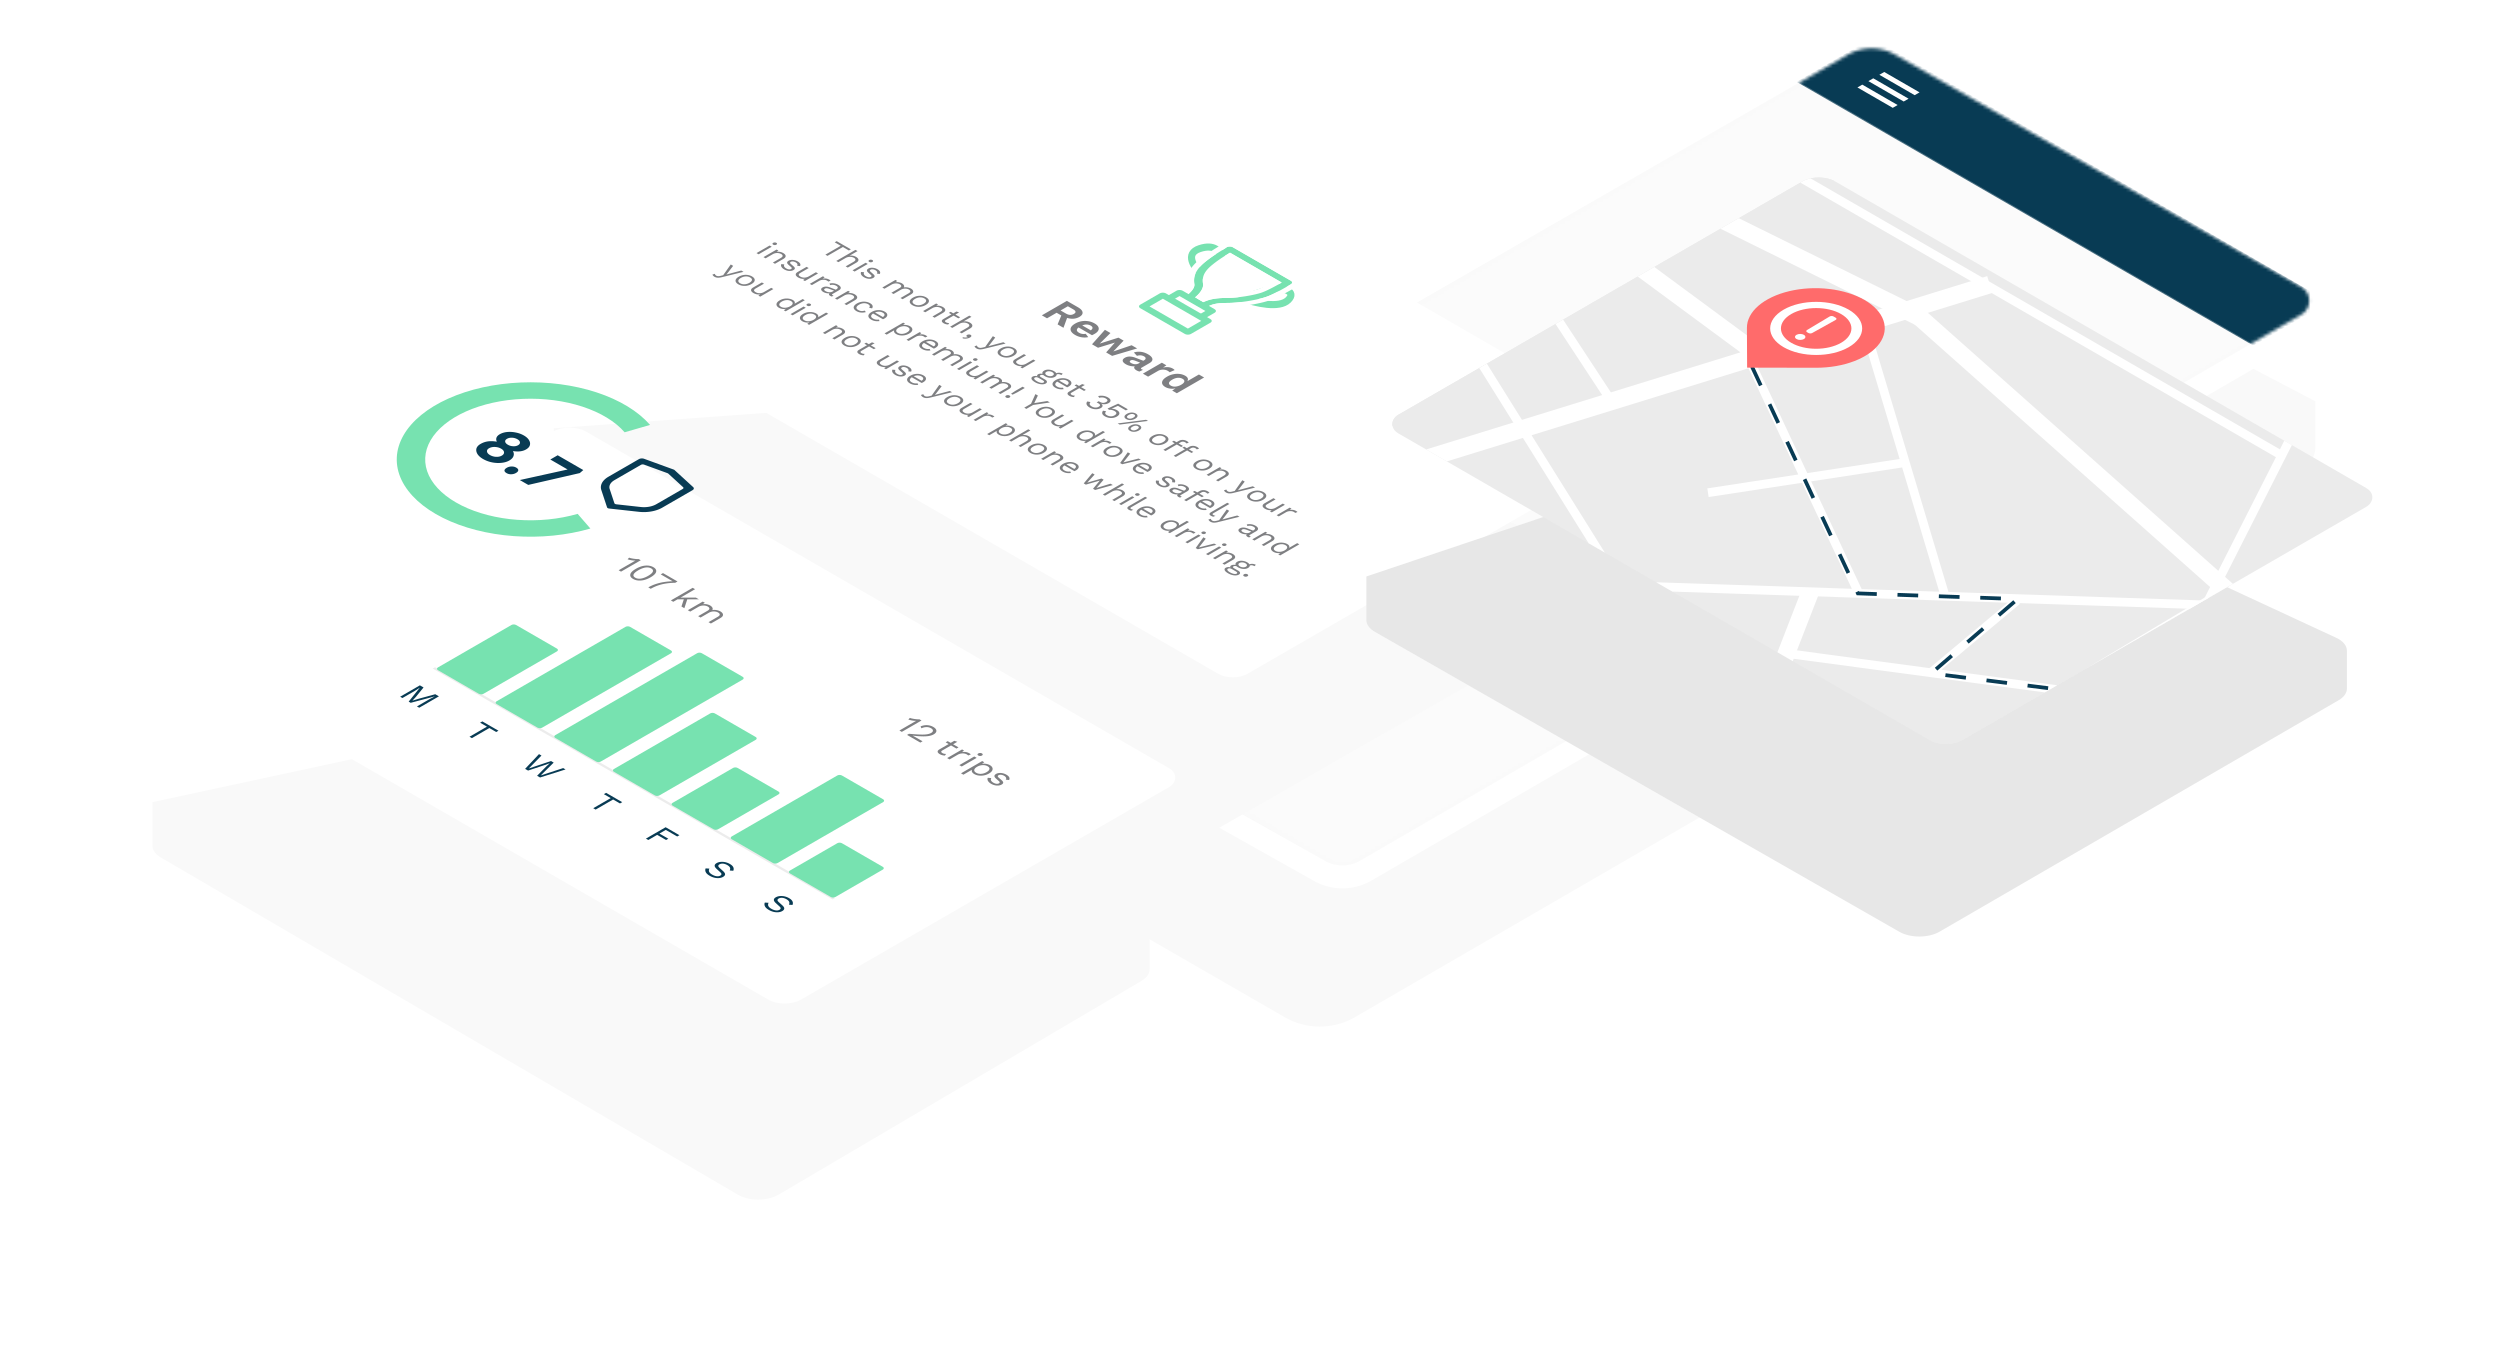 <svg width="785" height="424" fill="none" xmlns="http://www.w3.org/2000/svg"><g filter="url(#a)"><path d="M732.252 110.479V96.076L589.729 21.413 273.263 189.315v17.844a7.365 7.365 0 0 0 3.686 6.381l131.669 75.922a22.094 22.094 0 0 0 22.117-.024L728.58 116.852a7.366 7.366 0 0 0 3.672-6.373z" fill="#F9F9F9"/></g><path d="m724.354 86.978-128.99-73.772a15.603 15.603 0 0 0-15.529.02L280.898 185.285c-5.11 2.941-5.073 10.327.067 13.216l133.374 74.965a14.644 14.644 0 0 0 14.524-.1l295.538-171.479c5.734-3.327 5.708-11.617-.047-14.908z" fill="#F9F9F9" stroke="#fff" stroke-width="7.204"/><mask id="b" style="mask-type:alpha" maskUnits="userSpaceOnUse" x="284" y="15" width="442" height="257"><path d="m722.566 90.105-127.481-72.91a15 15 0 0 0-14.952.034L287.072 186.597c-3.327 1.922-3.332 6.722-.01 8.652l129.518 75.249a10.002 10.002 0 0 0 10.043.002l295.97-171.73c3.333-1.934 3.318-6.752-.027-8.665z" fill="#C4C4C4"/></mask><g mask="url(#b)"><path fill="#083B54" d="m587.821 12 143.428 82.808-23.713 13.69L564.108 25.69z"/><g filter="url(#c)"><path fill="#fff" fill-opacity=".25" d="m499.537-11.961 267.868 154.654L470.864 313.9 202.995 159.247z"/></g></g><path fill="#fff" d="m591.646 22.6 11.092 6.403-1.53.884-11.092-6.404zM588.203 24.586l11.092 6.404-1.53.884-11.092-6.404zM584.761 26.573l11.092 6.404-1.53.884-11.092-6.404z"/><g filter="url(#d)"><path d="M369.08 75.83c2.49-.536 5.284-.276 7.355.685l132.184 53.545c1.781.826 2.816 2.073 2.816 3.392v10.08c0 1.139-.773 2.232-2.154 3.046l-123.103 70.41c-2.947 1.735-7.784 1.741-10.743.012L183.037 104.111c-1.394-.814-2.176-1.913-2.176-3.058V89.471L369.08 75.83z" fill="#F9F9F9"/></g><g filter="url(#e)"><rect width="235.274" height="152.618" rx="5.28" transform="matrix(.866 .5 -.866 .5 310.247 15)" fill="#fff"/></g><path d="M338.467 96.471c.89.514 1.374 1.041 1.453 1.582.08.54-.242 1.02-.964 1.437-.77.445-1.616.64-2.537.585-.913-.06-1.81-.344-2.692-.853l-.262-.041-1.691-.977-3.013 1.74-1.62-.935 7.861-4.539 3.465 2.001zm-3.787 1.967c.461.266.893.41 1.298.433.421.023.826-.078 1.215-.302.389-.225.56-.457.512-.695-.032-.238-.278-.49-.738-.756l-1.656-.956-2.286 1.32 1.655.956zm.619.756-1.369 3.734-1.846-1.066 1.334-3.204 1.881.536zm2.298 5.989c-.627-.362-1.052-.749-1.274-1.162a1.276 1.276 0 0 1-.012-1.231c.206-.412.635-.807 1.286-1.183a6.058 6.058 0 0 1 2.049-.742 6.34 6.34 0 0 1 2.12 0 5.893 5.893 0 0 1 1.941.694c.603.349.992.715 1.167 1.1.183.381.175.757-.024 1.128-.19.367-.552.704-1.084 1.011-.158.092-.313.176-.464.254-.151.078-.29.145-.417.2l-4.752-2.744 1.131-.653 4.038 2.331-1.072-.289c.5-.289.77-.577.81-.866.048-.284-.135-.546-.548-.784a2.642 2.642 0 0 0-1-.33 3.126 3.126 0 0 0-1.132.089 4.75 4.75 0 0 0-1.227.516c-.42.243-.71.479-.869.708-.143.229-.171.447-.083.653.095.211.301.408.619.592.349.201.699.325 1.048.371.349.046.703.034 1.06-.034l.798 1.038a4.893 4.893 0 0 1-1.382.124 5.981 5.981 0 0 1-1.429-.234 6.07 6.07 0 0 1-1.298-.557zm17.727 3.221 1.739 1.004-7.86 2.338-1.882-1.087 2.751-3.087-5.3 1.616-1.882-1.086 4.05-4.539 1.738 1.004-3.37 3.321 5.883-1.87 1.62.935-3.227 3.404 5.74-1.953zm3.897 4.739c.341-.197.508-.408.5-.633 0-.22-.159-.421-.476-.605a2.544 2.544 0 0 0-1.001-.316c-.373-.041-.786.009-1.238.151l-.965-1.052c.659-.225 1.373-.298 2.144-.22.778.083 1.552.346 2.322.791.524.302.897.614 1.12.935.23.316.289.63.178.942-.103.316-.401.617-.893.901l-2.418 1.396c-.301.174-.309.344-.024.509.135.077.282.139.441.185l-1.108.53a2.988 2.988 0 0 1-.928-.358c-.278-.16-.481-.332-.608-.516-.127-.183-.159-.366-.095-.55.071-.188.254-.366.548-.536l.047-.028.334.138c-.35.147-.739.22-1.167.22a5 5 0 0 1-1.263-.179 4.528 4.528 0 0 1-1.107-.447c-.405-.234-.695-.47-.87-.708-.167-.243-.21-.479-.131-.708.079-.229.294-.445.643-.647a2.935 2.935 0 0 1 1.513-.378c.571 0 1.175.124 1.81.372l2.692 1.031-1.024.578-1.716-.661a3.612 3.612 0 0 0-.845-.226 1.007 1.007 0 0 0-.643.137c-.199.115-.278.243-.238.385.047.147.174.28.381.399.166.096.349.179.547.247.199.069.405.115.62.138a2.137 2.137 0 0 0 1.31-.289l1.608-.928zm-.355 4.182 5.955-3.438 1.417.818-1.06.736a4.869 4.869 0 0 1 1.644-.151c.532.05 1.028.208 1.489.474.135.078.246.156.333.234a.756.756 0 0 1 .179.213l-1.56.681a1.138 1.138 0 0 0-.227-.213 3.809 3.809 0 0 0-.416-.268 2.65 2.65 0 0 0-.87-.296 3.222 3.222 0 0 0-1.072-.014 3.001 3.001 0 0 0-1.096.385l-3.084 1.781-1.632-.942zm7.04 4.202c-.492-.284-.81-.609-.953-.976-.135-.362-.083-.74.155-1.135.246-.389.691-.77 1.334-1.141a6.477 6.477 0 0 1 2.025-.77 5.983 5.983 0 0 1 1.989-.076 4.608 4.608 0 0 1 1.703.557c.524.303.806.64.846 1.011.039.371-.127.724-.501 1.059l-.345.02 4.299-2.482 1.632.942-8.563 4.944-1.465-.846 1.703-1.107.107.172a4.521 4.521 0 0 1-1.358.344 4.98 4.98 0 0 1-1.381-.069 3.902 3.902 0 0 1-1.227-.447zm1.727-.447c.286.165.604.266.953.303.357.032.734-.002 1.131-.103a4.47 4.47 0 0 0 1.203-.488c.381-.22.647-.438.798-.654.159-.22.207-.431.143-.632-.063-.202-.234-.383-.512-.544-.445-.256-.953-.366-1.524-.33-.556.037-1.136.23-1.739.578-.604.348-.941.685-1.013 1.011-.063.321.123.607.56.859zM267.169 78.294l-.618.358-1.897-1.095-4.823 2.784-.66-.38 4.824-2.785-1.897-1.095.619-.357 4.452 2.57zm-4.576 3.642 6.019-3.475.66.38-2.515 1.453a3.06 3.06 0 0 1 1.105.019c.346.073.659.19.94.352.297.172.508.36.635.567a.646.646 0 0 1 .066.628c-.083.219-.303.432-.66.638l-2.639 1.523-.659-.38 2.407-1.39c.457-.264.674-.504.652-.72-.011-.215-.16-.406-.445-.57a2.473 2.473 0 0 0-.734-.263 2.818 2.818 0 0 0-.957-.018 2.87 2.87 0 0 0-1.03.375l-2.185 1.262-.66-.38zm10.349.3c-.148-.085-.225-.18-.231-.285.006-.104.083-.2.231-.285a.956.956 0 0 1 .487-.129c.186 0 .354.043.502.129.149.085.22.18.215.285.005.105-.066.2-.215.286a.985.985 0 0 1-.502.128.956.956 0 0 1-.487-.128zm-.462.648-4.122 2.38-.66-.38 4.123-2.38.659.38zm-1.19 4.169c-.401-.232-.687-.495-.858-.79-.165-.293-.181-.581-.049-.867l.965.09a.686.686 0 0 0-.066.648c.093.219.305.424.635.614.291.168.574.268.849.3.28.028.511-.01.692-.114.116-.067.182-.15.198-.248.028-.098-.041-.22-.206-.367l-.783-.69c-.319-.279-.47-.525-.454-.738.022-.21.176-.396.462-.561.225-.13.495-.213.808-.248.319-.032.652-.011.998.062a3.39 3.39 0 0 1 1.022.39c.407.235.671.48.792.733a.74.74 0 0 1-.05.753l-.915-.11c.149-.194.173-.382.074-.566a1.157 1.157 0 0 0-.478-.476 2.364 2.364 0 0 0-.594-.248 1.76 1.76 0 0 0-.552-.052 1.002 1.002 0 0 0-.429.123c-.121.07-.192.16-.214.267-.017.105.066.235.247.39l.816.72c.308.266.451.494.429.685-.022.19-.159.358-.412.504-.258.15-.555.242-.891.276-.329.032-.67.007-1.022-.076a3.709 3.709 0 0 1-1.014-.404zm5.757 3.228 4.122-2.38.577.333-.602.395c.402-.06.778-.055 1.13.014.357.073.662.183.915.329.292.168.501.365.627.59.126.225.121.457-.017.695a2.78 2.78 0 0 1 .825-.047c.28.022.541.071.783.147.253.076.465.164.635.262.264.152.459.329.586.528a.697.697 0 0 1 .082.638c-.077.222-.297.438-.66.648l-2.638 1.523-.66-.38 2.573-1.486c.374-.216.55-.425.528-.628-.022-.204-.171-.384-.446-.543a2.22 2.22 0 0 0-.758-.257 2.857 2.857 0 0 0-.915.005 2.76 2.76 0 0 0-.916.338l-2.259 1.304-.66-.38 2.573-1.486c.374-.216.55-.425.528-.629-.022-.203-.171-.383-.446-.542a2.231 2.231 0 0 0-.709-.238 2.817 2.817 0 0 0-1.937.357l-2.202 1.27-.659-.38zm13.77 3.095c.391.225.649.473.775.743.132.272.121.552-.033.837-.148.283-.445.553-.89.81a4.33 4.33 0 0 1-2.853.533 3.685 3.685 0 0 1-1.286-.448c-.385-.222-.643-.47-.775-.742a.88.88 0 0 1 .024-.833c.154-.286.454-.557.899-.814a4.257 4.257 0 0 1 1.402-.514 4.292 4.292 0 0 1 1.451-.02 3.73 3.73 0 0 1 1.286.448zm-.569.328a2.396 2.396 0 0 0-.907-.304 3.012 3.012 0 0 0-1.006.047 3.47 3.47 0 0 0-.997.395c-.325.188-.553.38-.685.576-.126.2-.153.394-.082.581.071.188.247.362.528.524.28.162.582.263.907.305.324.04.657.023.997-.053a3.402 3.402 0 0 0 1.006-.39c.33-.19.555-.384.676-.58.132-.198.163-.39.091-.577-.071-.187-.247-.362-.528-.524zm-.399 3.969 4.123-2.38.577.333-.865.566-.017-.114a3.215 3.215 0 0 1 1.69.024c.259.08.492.18.701.3.297.171.509.36.635.566a.646.646 0 0 1 .066.629c-.082.219-.302.431-.66.638l-2.638 1.523-.66-.381 2.408-1.39c.456-.263.673-.503.651-.719-.011-.216-.159-.406-.445-.571a2.46 2.46 0 0 0-.734-.262 2.843 2.843 0 0 0-.948-.024 2.882 2.882 0 0 0-1.031.376l-2.193 1.267-.66-.381zm11.316.42-4.156 2.399c-.203.118-.297.238-.28.362.016.124.115.238.296.343.16.092.325.155.495.19.171.035.349.053.536.053l-.321.452a3.135 3.135 0 0 1-.726-.105 2.743 2.743 0 0 1-.693-.285 1.573 1.573 0 0 1-.478-.4.499.499 0 0 1-.082-.457c.06-.156.22-.311.478-.467l4.09-2.361.841.276zm.329 1.543-.569.328-2.984-1.723.569-.329 2.984 1.724zm-3.142 2.946 6.02-3.475.659.38-2.515 1.453a3.044 3.044 0 0 1 1.105.019c.347.073.66.19.94.352.297.171.509.36.635.566a.647.647 0 0 1 .066.629c-.082.219-.302.431-.66.638l-2.638 1.523-.66-.381 2.408-1.39c.456-.263.673-.503.651-.719-.011-.215-.159-.406-.445-.571a2.488 2.488 0 0 0-.734-.262 2.836 2.836 0 0 0-.956-.019 2.892 2.892 0 0 0-1.031.376l-2.185 1.262-.66-.381zm6.425 2.567c.132.076.206.16.222.252.028.092.006.187-.066.286a1.018 1.018 0 0 1-.338.28 2.581 2.581 0 0 1-.634.253 3.326 3.326 0 0 1-.776.114 3.739 3.739 0 0 1-.882-.081l-.025-.386c.198.058.396.092.594.105.204.016.396.013.577-.009.182-.023.341-.061.479-.115l-.017-.028a.613.613 0 0 1-.289-.1.373.373 0 0 1-.148-.152.27.27 0 0 1-.008-.196c.027-.073.101-.144.222-.214a.966.966 0 0 1 .347-.114c.137-.022.269-.026.396-.01a.948.948 0 0 1 .346.115zm10.983 2.723-6.753 1.661a5.293 5.293 0 0 1-.981.167 2.47 2.47 0 0 1-.75-.043 2.06 2.06 0 0 1-.627-.238 1.623 1.623 0 0 1-.437-.348.9.9 0 0 1-.206-.357l.758-.228a.591.591 0 0 0 .132.324.994.994 0 0 0 .297.257c.143.082.322.135.536.157.214.022.509-.014.882-.11l.751-.185.569-.805 1.822-2.566.75.433-1.657 2.147-.478.572 1.113-.3 3.57-.948.709.41zm2.652 1.436c.39.225.649.473.775.742.132.273.121.553-.033.838-.148.283-.445.552-.89.809a4.305 4.305 0 0 1-2.853.534 3.677 3.677 0 0 1-1.287-.448c-.384-.222-.643-.47-.775-.742a.882.882 0 0 1 .025-.834c.154-.285.454-.557.899-.814a4.255 4.255 0 0 1 1.402-.514 4.292 4.292 0 0 1 1.451-.019c.473.076.901.226 1.286.448zm-.569.328a2.394 2.394 0 0 0-.907-.304 2.99 2.99 0 0 0-1.006.047 3.49 3.49 0 0 0-.998.395c-.324.188-.552.38-.684.576-.126.2-.154.394-.082.581.071.187.247.362.527.524a2.4 2.4 0 0 0 .907.304c.325.042.657.024.998-.052a3.417 3.417 0 0 0 1.006-.39c.33-.191.555-.384.676-.581.132-.197.162-.389.091-.576-.072-.187-.248-.362-.528-.524zm1.011 4.878a1.86 1.86 0 0 1-.602-.519.65.65 0 0 1-.091-.605c.083-.212.303-.422.66-.628l2.705-1.561.659.38-2.531 1.462c-.418.241-.616.46-.594.657.028.193.206.385.536.576.154.089.33.162.528.219.203.054.418.082.643.085a2.62 2.62 0 0 0 .717-.09c.248-.06.492-.16.734-.3l2.243-1.295.66.381-4.123 2.38-.577-.333.585-.385c-.39.06-.767.052-1.129-.024a3.543 3.543 0 0 1-1.023-.4zm14.842 2.837-.437.424-.025-.014-.033-.02a1.913 1.913 0 0 0-.791-.266 1.213 1.213 0 0 0-.726.171l-.198-.352c.214-.124.451-.203.709-.238.259-.035.514-.027.767.024.258.047.489.13.693.247l.016.01.025.014zm-5.607 1.79c.39.225.605.454.643.686.044.228-.082.428-.379.599-.27.156-.594.238-.973.248a3.838 3.838 0 0 1-1.171-.152 4.788 4.788 0 0 1-1.171-.486c-.648-.374-1.025-.719-1.129-1.033-.099-.311.005-.555.313-.733.22-.127.489-.2.808-.219.319-.013.662.074 1.031.262l-.182.038c-.137-.137-.214-.276-.231-.419-.005-.143.105-.279.33-.409.226-.131.5-.194.825-.191a2.6 2.6 0 0 1 1.055.257l.214.381-.082-.048c-.297-.139-.558-.211-.783-.214-.215-.003-.385.032-.511.105-.154.089-.215.187-.182.295.044.108.168.221.371.338l1.204.695zm-2.507.571c.319.184.613.316.883.395.274.083.514.123.717.119.203-.003.366-.039.486-.109.149-.086.207-.189.174-.309-.028-.118-.196-.265-.503-.443l-1.27-.733a1.385 1.385 0 0 0-.577-.181.954.954 0 0 0-.561.114c-.203.117-.25.278-.14.481.115.206.379.428.791.666zm5.368-3.165c.33.19.561.393.693.609.143.216.181.425.115.628-.066.203-.236.384-.511.543a2.4 2.4 0 0 1-.94.295 3.482 3.482 0 0 1-1.097-.062 3.603 3.603 0 0 1-1.047-.404c-.544-.315-.833-.63-.866-.948-.027-.32.163-.598.569-.833.275-.158.589-.257.94-.295.358-.035.72-.013 1.089.067a3.47 3.47 0 0 1 1.055.4zm-.536.309a2.11 2.11 0 0 0-.956-.276c-.347-.022-.649.041-.907.19-.253.146-.363.321-.33.524.033.203.192.387.478.552.286.165.605.257.957.276.351.019.654-.044.907-.19.258-.149.368-.324.329-.524-.033-.203-.192-.387-.478-.552zm.959 4.885c-.391-.225-.655-.476-.792-.752a.878.878 0 0 1 .025-.833c.154-.286.453-.557.898-.814a4.271 4.271 0 0 1 1.402-.514 4.328 4.328 0 0 1 1.443-.024c.467.073.891.219 1.27.438.385.222.629.459.734.709a.798.798 0 0 1-.05.753c-.137.244-.382.468-.734.671a5.642 5.642 0 0 1-.263.143c-.083.041-.16.076-.231.104l-3.331-1.923.585-.338 3.043 1.757-.404-.157c.395-.229.59-.468.585-.719 0-.248-.176-.473-.528-.676a2.34 2.34 0 0 0-.89-.295 2.909 2.909 0 0 0-.99.047 3.473 3.473 0 0 0-.997.395c-.325.188-.55.381-.677.581-.126.2-.153.394-.082.581.082.187.264.362.544.524.303.174.605.282.907.323.308.045.619.043.932-.004l.214.476c-.291.047-.588.063-.89.047a3.67 3.67 0 0 1-1.723-.5zm9.263-.859-4.155 2.399c-.204.118-.297.238-.281.362.017.124.116.238.297.343.159.092.324.155.495.19.17.035.349.053.536.053l-.322.452a3.12 3.12 0 0 1-.725-.105 2.713 2.713 0 0 1-.693-.285 1.573 1.573 0 0 1-.478-.4.5.5 0 0 1-.083-.457c.061-.156.22-.311.478-.467l4.09-2.361.841.276zm.33 1.542-.569.329-2.985-1.723.569-.329 2.985 1.723zm1.21 5.555c-.484-.279-.8-.592-.948-.938-.137-.346-.072-.673.198-.981l.998.186a1.113 1.113 0 0 0-.264.467.582.582 0 0 0 .107.461c.11.159.308.321.594.486a2.291 2.291 0 0 0 1.475.29c.242-.038.462-.114.66-.228s.324-.232.379-.352c.061-.118.042-.24-.057-.367-.094-.13-.27-.27-.528-.419a3.408 3.408 0 0 0-.206-.109 2.217 2.217 0 0 0-.239-.119l.659-.381c.044.031.088.06.132.085l.132.077c.401.231.764.352 1.089.361.329.007.662-.087.997-.281.286-.165.415-.341.388-.528-.028-.187-.204-.374-.528-.562a2.24 2.24 0 0 0-1.022-.323 3.505 3.505 0 0 0-1.039.104l-.33-.533a4.024 4.024 0 0 1 1.006-.124c.352 0 .701.043 1.047.129.352.089.679.221.981.395.38.219.627.438.742.657.121.216.135.421.042.614-.088.197-.262.37-.52.519a2.694 2.694 0 0 1-1.253.362c-.209.012-.41.005-.602-.024a2.38 2.38 0 0 1-.52-.148l-.016.01c.176.108.3.221.371.338.077.121.11.241.099.362a.623.623 0 0 1-.157.347 1.14 1.14 0 0 1-.354.3 2.851 2.851 0 0 1-1.089.352 3.838 3.838 0 0 1-2.424-.485zm4.783 2.761c-.484-.279-.765-.568-.841-.866-.072-.296.008-.602.239-.919l.981.176c-.198.216-.297.428-.297.638.011.209.195.417.552.623a2.433 2.433 0 0 0 1.6.305c.275-.044.533-.136.775-.276.258-.149.426-.3.503-.452a.43.43 0 0 0 .008-.452c-.082-.15-.247-.296-.494-.438a3.176 3.176 0 0 0-1.122-.391 2.71 2.71 0 0 0-.618-.005l-.47-.395 3.315-1.542 3.059 1.766-.619.357-2.498-1.442-1.93.866-.09.033.016.01c.27-.003.547.03.833.1.291.073.58.192.866.357.346.2.571.416.676.647a.737.737 0 0 1-.008.7c-.121.235-.358.454-.71.657-.28.162-.579.281-.898.357a3.876 3.876 0 0 1-.973.105 4.037 4.037 0 0 1-1.855-.519zm3.999 2.214 8.905-1.143.627.362-8.905 1.143-.627-.362zm5.681-3.099c.269.155.437.325.503.509.077.184.055.371-.066.562-.115.193-.324.377-.627.552a3.112 3.112 0 0 1-.956.362c-.33.07-.657.084-.981.043a2.342 2.342 0 0 1-.874-.296c-.264-.152-.435-.32-.512-.504a.632.632 0 0 1 .066-.571c.121-.191.333-.373.635-.548.303-.174.619-.297.948-.366.336-.067.663-.078.982-.034.324.042.618.138.882.291zm-.52.3a1.258 1.258 0 0 0-.511-.162 1.625 1.625 0 0 0-.585.052 2.47 2.47 0 0 0-.61.257 1.59 1.59 0 0 0-.446.352c-.093.118-.123.231-.09.338.033.108.126.207.28.296.159.092.33.146.511.161.187.019.382.002.586-.052.203-.054.406-.14.61-.257.209-.121.357-.238.445-.352.094-.118.124-.23.091-.338-.028-.105-.121-.203-.281-.295zm1.691 3.384c.269.156.437.326.503.51.077.184.055.371-.066.561-.116.194-.325.378-.627.553a3.11 3.11 0 0 1-.956.361c-.33.07-.657.085-.982.043a2.334 2.334 0 0 1-.874-.295c-.263-.152-.434-.32-.511-.505-.071-.187-.049-.377.066-.571.121-.19.333-.373.635-.547a3.22 3.22 0 0 1 .948-.367c.336-.066.663-.078.982-.033.324.041.618.138.882.29zm-.52.3a1.263 1.263 0 0 0-.511-.162 1.626 1.626 0 0 0-.585.053 2.38 2.38 0 0 0-.61.257 1.572 1.572 0 0 0-.446.352c-.093.117-.123.23-.09.338.033.108.126.206.28.295.159.092.33.146.511.162.187.019.382.002.586-.052.203-.054.406-.14.61-.257.209-.121.357-.238.445-.353.093-.117.124-.23.091-.338-.028-.104-.121-.203-.281-.295zm8.734 2.958c.391.225.649.473.775.742.132.273.121.553-.033.838-.148.283-.445.552-.89.809a4.32 4.32 0 0 1-2.853.534 3.672 3.672 0 0 1-1.286-.448c-.385-.222-.643-.47-.775-.742a.882.882 0 0 1 .024-.834c.154-.285.454-.557.899-.814a4.263 4.263 0 0 1 1.402-.514 4.292 4.292 0 0 1 1.451-.019c.473.076.902.226 1.286.448zm-.569.328a2.388 2.388 0 0 0-.907-.304 2.984 2.984 0 0 0-1.005.047 3.478 3.478 0 0 0-.998.395c-.324.187-.553.38-.685.576-.126.2-.153.394-.082.581.071.187.247.362.528.524.28.162.582.263.907.304.324.042.657.024.997-.052a3.407 3.407 0 0 0 1.006-.39c.33-.191.556-.384.676-.581.132-.197.163-.389.091-.576-.071-.187-.247-.362-.528-.524zm7.263 1.394c.143.083.261.17.355.262.093.092.145.176.156.252l-.709.21a.423.423 0 0 0-.123-.176.995.995 0 0 0-.223-.167 1.567 1.567 0 0 0-.726-.219 1.31 1.31 0 0 0-.733.195l-.627.362-.215.124-3.908 2.256-.659-.381 4.815-2.78a2.436 2.436 0 0 1 1.913-.228c.231.063.459.16.684.29zm-1.253 1.514-.569.328-2.861-1.651.569-.329 2.861 1.652zm4.49.355c.143.083.261.17.355.262.093.092.145.176.156.252l-.709.21a.426.426 0 0 0-.123-.177 1.544 1.544 0 0 0-.949-.385 1.314 1.314 0 0 0-.734.195l-.626.362-.215.124-3.908 2.256-.659-.381 4.815-2.78a2.44 2.44 0 0 1 1.913-.228c.231.063.459.16.684.29zm-1.253 1.514-.569.328-2.861-1.652.569-.328 2.861 1.652zm5.148 2.877c.39.225.649.473.775.743.132.272.121.552-.033.837-.148.283-.445.553-.891.81-.445.257-.915.43-1.409.519-.49.085-.971.09-1.443.014a3.677 3.677 0 0 1-1.287-.448c-.384-.222-.643-.469-.775-.742a.88.88 0 0 1 .025-.833c.154-.286.453-.557.899-.814a4.26 4.26 0 0 1 1.401-.515 4.324 4.324 0 0 1 1.452-.019c.472.077.901.226 1.286.448zm-.569.328a2.411 2.411 0 0 0-.907-.304 2.99 2.99 0 0 0-1.006.047 3.49 3.49 0 0 0-.998.395c-.324.188-.552.38-.684.576-.126.2-.154.394-.082.581.071.187.247.362.527.524.281.162.583.263.907.305.325.041.657.023.998-.053a3.417 3.417 0 0 0 1.006-.39c.33-.191.555-.384.676-.581.132-.197.162-.389.091-.576-.072-.187-.248-.362-.528-.524zm-.399 3.969 4.123-2.38.577.333-.866.566-.016-.114a3.2 3.2 0 0 1 .882-.1c.286.006.555.048.808.124.258.079.492.179.701.3.297.171.508.36.635.566a.647.647 0 0 1 .066.629c-.083.219-.303.431-.66.637l-2.639 1.524-.659-.381 2.407-1.39c.457-.263.674-.503.652-.719-.011-.216-.16-.406-.445-.571a2.47 2.47 0 0 0-.734-.262 2.866 2.866 0 0 0-.948-.024 2.885 2.885 0 0 0-1.031.376l-2.193 1.267-.66-.381zm15.217 4.025-6.753 1.661c-.373.096-.7.151-.981.167-.28.022-.53.008-.75-.043a2.06 2.06 0 0 1-.627-.238 1.657 1.657 0 0 1-.437-.347.915.915 0 0 1-.206-.357l.759-.229a.588.588 0 0 0 .132.324c.077.101.176.187.296.257.143.082.322.135.536.157.215.022.509-.014.883-.109l.75-.186.569-.805 1.822-2.566.75.434-1.657 2.147-.478.571 1.113-.3 3.57-.947.709.409zm2.652 1.436c.391.225.649.473.775.743.132.273.121.552-.033.837-.148.283-.445.553-.89.81a4.334 4.334 0 0 1-2.853.533 3.672 3.672 0 0 1-1.286-.448c-.385-.222-.643-.469-.775-.742a.88.88 0 0 1 .024-.833c.154-.286.454-.557.899-.814a4.24 4.24 0 0 1 1.402-.514 4.293 4.293 0 0 1 1.451-.02c.473.077.902.226 1.286.448zm-.569.328a2.405 2.405 0 0 0-.907-.304 2.99 2.99 0 0 0-1.006.047 3.484 3.484 0 0 0-.997.395c-.325.188-.553.38-.685.576-.126.2-.153.394-.082.581.071.188.247.362.528.524.28.162.582.263.907.305.324.041.657.023.997-.053a3.407 3.407 0 0 0 1.006-.39c.33-.191.555-.384.676-.581.132-.197.163-.389.091-.576-.071-.187-.247-.362-.528-.524zm1.011 4.878a1.87 1.87 0 0 1-.602-.519.647.647 0 0 1-.09-.604c.082-.213.302-.423.659-.629l2.705-1.561.66.381-2.532 1.461c-.418.241-.615.46-.593.657.027.194.206.386.535.576a2.352 2.352 0 0 0 1.171.305c.237.003.476-.027.718-.091.247-.06.492-.16.734-.3l2.242-1.295.66.381-4.123 2.381-.577-.334.585-.385c-.39.06-.766.052-1.129-.024a3.543 3.543 0 0 1-1.023-.4zm3.679 2.029 4.123-2.38.536.309-.585.443c.368-.08.725-.092 1.072-.038a2.915 2.915 0 0 1 1.22.504.504.504 0 0 1 .156.167l-.717.281a.923.923 0 0 0-.148-.143 1.988 1.988 0 0 0-.957-.4 2.887 2.887 0 0 0-.882.014 2.685 2.685 0 0 0-.932.338l-2.226 1.286-.66-.381zM242.786 76.826c-.149-.086-.226-.18-.231-.286.005-.104.082-.2.231-.285a.953.953 0 0 1 .486-.129c.187 0 .355.043.503.129.149.086.22.18.215.285.005.105-.066.2-.215.286a.986.986 0 0 1-.503.129.953.953 0 0 1-.486-.129zm-.462.648-4.123 2.38-.659-.381 4.122-2.38.66.38zm-2.592 3.263 4.123-2.38.577.333-.866.567-.017-.114a3.218 3.218 0 0 1 1.691.023c.258.08.492.18.701.3.296.172.508.36.635.567a.648.648 0 0 1 .065.628c-.082.22-.302.432-.659.638l-2.639 1.523-.659-.38 2.407-1.39c.457-.264.674-.503.652-.72-.011-.215-.16-.405-.446-.57a2.453 2.453 0 0 0-.733-.262 2.85 2.85 0 0 0-.949-.024 2.878 2.878 0 0 0-1.03.376l-2.194 1.266-.659-.38zm6.507 3.852c-.402-.231-.687-.495-.858-.79-.165-.292-.181-.58-.049-.866l.964.09a.686.686 0 0 0-.066.648c.094.218.305.423.635.614.292.168.575.268.85.3.28.028.511-.01.692-.115.116-.066.182-.149.198-.247.028-.099-.041-.22-.206-.367l-.783-.69c-.319-.28-.47-.525-.454-.738.022-.21.176-.397.462-.562.225-.13.495-.212.808-.247.319-.032.651-.011.998.062a3.39 3.39 0 0 1 1.022.39c.407.235.671.48.792.733a.74.74 0 0 1-.05.752l-.915-.11c.148-.193.173-.382.074-.566a1.157 1.157 0 0 0-.478-.476 2.368 2.368 0 0 0-.594-.247 1.76 1.76 0 0 0-.552-.053 1.002 1.002 0 0 0-.429.124c-.121.07-.192.159-.214.267-.017.104.066.234.247.39l.816.719c.308.267.451.495.429.685-.022.19-.159.359-.412.505a2.22 2.22 0 0 1-.891.276c-.33.032-.67.007-1.022-.076a3.712 3.712 0 0 1-1.014-.405zm4.356 2.516a1.87 1.87 0 0 1-.602-.52.649.649 0 0 1-.091-.604c.083-.213.303-.422.66-.628l2.705-1.562.659.381-2.531 1.462c-.418.24-.616.46-.594.656.028.194.206.386.536.576.154.09.33.162.528.22a2.643 2.643 0 0 0 1.36-.005c.248-.06.492-.16.734-.3l2.243-1.295.66.38-4.123 2.381-.577-.333.585-.386c-.39.06-.767.052-1.13-.024a3.54 3.54 0 0 1-1.022-.4zm3.679 2.028 4.123-2.38.536.31-.586.442a2.92 2.92 0 0 1 1.072-.038 2.94 2.94 0 0 1 1.006.362c.072.041.143.089.214.143a.51.51 0 0 1 .157.166l-.717.281a.928.928 0 0 0-.149-.143 1.973 1.973 0 0 0-.956-.4 2.856 2.856 0 0 0-.882.015c-.314.047-.624.16-.932.338l-2.226 1.285-.66-.38zm8.324 1.73c.308-.177.462-.36.462-.551.005-.194-.143-.378-.445-.552a2.426 2.426 0 0 0-1.946-.22l-.207-.5a3.41 3.41 0 0 1 1.353-.076c.489.06.953.218 1.393.472.297.171.514.357.652.557.142.197.178.395.107.595-.061.2-.253.393-.577.58l-1.996 1.153c-.198.114-.192.231.017.352.104.06.22.111.346.152l-.552.281a1.658 1.658 0 0 1-.512-.2.93.93 0 0 1-.338-.3.333.333 0 0 1-.024-.328c.054-.115.175-.226.362-.334l.083-.047.14.11c-.28.085-.569.122-.866.109a3.736 3.736 0 0 1-.833-.138 3.296 3.296 0 0 1-.676-.286 1.8 1.8 0 0 1-.552-.461c-.127-.169-.171-.337-.132-.505.049-.168.198-.324.445-.467a2.058 2.058 0 0 1 1.064-.261c.412.003.838.09 1.278.261l1.954.757-.544.314-1.6-.609a3.13 3.13 0 0 0-.833-.214c-.23-.02-.434.022-.61.124-.17.098-.244.217-.222.357.033.14.173.28.42.423.16.092.33.169.511.229.193.06.388.1.586.119.203.016.401.006.593-.029.198-.038.385-.108.561-.21l1.138-.656zm-.401 2.845 4.123-2.38.577.333-.866.566-.016-.114a3.215 3.215 0 0 1 1.69.024c.259.08.492.18.701.3.297.171.509.36.635.566a.646.646 0 0 1 .066.629c-.082.219-.302.431-.66.638l-2.638 1.523-.66-.38 2.408-1.391c.456-.263.673-.503.651-.719-.011-.216-.159-.406-.445-.571a2.473 2.473 0 0 0-.734-.262 2.846 2.846 0 0 0-.948-.024 2.882 2.882 0 0 0-1.031.376l-2.193 1.267-.66-.381zm11.017 1.505c.286.165.492.335.619.51a.86.86 0 0 1 .189.547 1.054 1.054 0 0 1-.197.561l-.924-.19c.176-.203.242-.397.198-.58-.033-.185-.192-.36-.478-.525a2.385 2.385 0 0 0-.899-.3 2.766 2.766 0 0 0-.99.048 3.47 3.47 0 0 0-.997.395c-.325.188-.553.38-.685.576-.132.197-.162.39-.09.576.077.184.253.356.527.514.215.124.432.212.652.262.225.054.451.073.676.058.231-.013.456-.06.676-.143l.396.476a4.518 4.518 0 0 1-1.039.152 3.818 3.818 0 0 1-1.006-.095 3.395 3.395 0 0 1-.915-.367c-.385-.222-.643-.47-.775-.742a.88.88 0 0 1 .024-.833c.154-.286.454-.557.899-.814a4.257 4.257 0 0 1 1.402-.515 4.292 4.292 0 0 1 1.451-.019 3.73 3.73 0 0 1 1.286.448zm.343 5.149c-.39-.226-.654-.476-.791-.752a.88.88 0 0 1 .024-.834c.154-.285.454-.557.899-.814a4.257 4.257 0 0 1 1.402-.514 4.33 4.33 0 0 1 1.443-.024c.467.073.89.22 1.269.438.385.223.63.459.734.71a.796.796 0 0 1-.049.752c-.138.244-.382.468-.734.671a4.557 4.557 0 0 1-.495.248l-3.331-1.924.586-.338 3.042 1.757-.404-.157c.396-.229.591-.468.586-.719 0-.247-.176-.473-.528-.676a2.36 2.36 0 0 0-.891-.295 2.924 2.924 0 0 0-.989.047 3.476 3.476 0 0 0-.998.396c-.324.187-.55.38-.676.58-.126.2-.154.394-.082.581.082.188.263.362.544.524.302.174.604.282.907.324a3.2 3.2 0 0 0 .932-.005l.214.476a4.188 4.188 0 0 1-.891.047 3.938 3.938 0 0 1-.89-.142 3.77 3.77 0 0 1-.833-.357zm4.197 4.327 5.854-3.38.577.333-.948.614.025-.119c.264-.07.538-.105.824-.105.292-.003.58.031.866.1.286.07.547.173.783.31.336.193.558.42.668.681.116.263.099.536-.049.818-.149.283-.448.554-.899.814a4.26 4.26 0 0 1-1.418.515 4.458 4.458 0 0 1-1.418.028 3.333 3.333 0 0 1-1.196-.395c-.341-.197-.558-.417-.651-.662a.726.726 0 0 1 .099-.685l.206-.024-2.664 1.538-.659-.381zm4.18-.157c.407.235.866.334 1.377.3a3.358 3.358 0 0 0 1.484-.457c.473-.273.74-.557.8-.853.066-.292-.102-.553-.503-.785a2.291 2.291 0 0 0-.89-.286 3.016 3.016 0 0 0-1.006.048c-.341.07-.671.197-.99.381-.313.181-.536.37-.668.566-.126.2-.159.394-.099.581.072.187.237.355.495.505zm2.721 2.142 4.122-2.381.536.31-.585.443c.368-.08.726-.092 1.072-.039.352.058.687.178 1.006.362.071.042.143.089.214.143a.52.52 0 0 1 .157.167l-.717.281a.891.891 0 0 0-.149-.143 1.98 1.98 0 0 0-.956-.4 2.862 2.862 0 0 0-.883.014c-.313.048-.624.16-.931.338l-2.227 1.285-.659-.38zm4.878 2.911c-.391-.225-.655-.476-.792-.752a.877.877 0 0 1 .025-.833c.154-.286.453-.557.898-.814a4.249 4.249 0 0 1 1.402-.514 4.328 4.328 0 0 1 1.443-.024c.467.073.891.219 1.27.438.385.222.629.458.734.709a.796.796 0 0 1-.05.752c-.137.245-.382.468-.734.671a4.838 4.838 0 0 1-.263.143c-.083.042-.16.076-.231.105l-3.331-1.923.585-.338 3.043 1.756-.404-.157c.395-.228.59-.468.585-.718 0-.248-.176-.473-.528-.676a2.36 2.36 0 0 0-.89-.296 2.935 2.935 0 0 0-.99.048 3.473 3.473 0 0 0-.997.395c-.325.187-.55.381-.676.581-.127.2-.154.393-.083.581.083.187.264.361.544.523.303.175.605.283.907.324.308.044.619.043.932-.005l.214.476a4.117 4.117 0 0 1-.89.048 3.69 3.69 0 0 1-1.723-.5zm3.118 1.705 4.122-2.38.577.333-.601.395a3.3 3.3 0 0 1 1.129.014c.357.073.663.183.915.329.292.168.501.365.627.59.126.226.121.457-.016.695.274-.057.549-.073.824-.047.28.022.542.071.783.147.253.076.465.164.635.262.264.152.459.328.586.528a.697.697 0 0 1 .082.638c-.077.222-.297.438-.659.648l-2.639 1.523-.66-.381 2.573-1.485c.374-.216.55-.425.528-.628-.022-.203-.171-.384-.446-.543a2.2 2.2 0 0 0-.758-.257 2.746 2.746 0 0 0-1.831.343l-2.259 1.304-.66-.381 2.573-1.485c.374-.216.55-.425.528-.629-.022-.203-.171-.384-.446-.542a2.226 2.226 0 0 0-.709-.238 2.81 2.81 0 0 0-1.937.357l-2.202 1.271-.659-.381zm13.103 1.891c-.149-.086-.226-.181-.231-.286.005-.105.082-.2.231-.286a.96.96 0 0 1 .486-.128c.187 0 .355.043.503.128.148.086.22.181.214.286.006.105-.066.2-.214.286a.993.993 0 0 1-.503.128.96.96 0 0 1-.486-.128zm-.462.647-4.123 2.38-.66-.381 4.123-2.38.66.381zm-1.182 4.173a1.85 1.85 0 0 1-.602-.519.648.648 0 0 1-.091-.604c.082-.213.302-.422.66-.629l2.704-1.561.66.381-2.532 1.461c-.417.241-.615.46-.593.657.027.194.206.386.536.576.154.089.329.162.527.219a2.641 2.641 0 0 0 1.361-.005c.247-.06.492-.16.734-.3l2.242-1.294.66.38-4.123 2.381-.577-.334.586-.385c-.391.06-.767.052-1.13-.024a3.498 3.498 0 0 1-1.022-.4zm3.679 2.029 4.122-2.38.577.333-.601.395a3.3 3.3 0 0 1 1.129.014c.357.073.663.183.915.329.292.168.501.365.627.59.126.225.121.457-.016.695.274-.057.549-.073.824-.047.28.022.542.071.783.147.253.076.465.164.635.262.264.152.459.328.586.528a.697.697 0 0 1 .082.638c-.077.222-.297.438-.659.648l-2.639 1.523-.66-.381 2.573-1.485c.374-.216.55-.425.528-.628-.022-.204-.171-.384-.446-.543a2.2 2.2 0 0 0-.758-.257 2.746 2.746 0 0 0-1.831.343l-2.259 1.304-.66-.381 2.573-1.485c.374-.216.55-.425.528-.629-.022-.203-.171-.384-.445-.542a2.242 2.242 0 0 0-.71-.238 2.81 2.81 0 0 0-1.937.357l-2.202 1.271-.659-.381zm14.001 1.8-2.358 1.362-1.468.733-.494-.286 1.269-.847 2.359-1.362.692.4zm-4.799 2.371c.16.092.24.195.24.309 0 .114-.08.218-.24.31a1.05 1.05 0 0 1-.535.138c-.198 0-.377-.046-.536-.138-.16-.092-.24-.196-.24-.31 0-.114.08-.217.24-.309.159-.092.338-.138.536-.138.197 0 .376.046.535.138zm12.676 2.177-5.261.79-2.127 1.228-.659-.381 2.127-1.228 1.369-3.037.783.452-.808 1.685-.338.7 1.212-.195 2.919-.467.783.453zm.726 1.847c.39.225.648.473.775.742.132.273.121.553-.033.838-.149.283-.446.552-.891.809a4.32 4.32 0 0 1-2.853.534 3.672 3.672 0 0 1-1.286-.448c-.385-.222-.643-.47-.775-.742a.88.88 0 0 1 .025-.834c.154-.285.453-.557.898-.814a4.271 4.271 0 0 1 1.402-.514 4.292 4.292 0 0 1 1.451-.019 3.74 3.74 0 0 1 1.287.448zm-.569.328a2.4 2.4 0 0 0-.907-.304 2.989 2.989 0 0 0-1.006.047 3.478 3.478 0 0 0-.998.395c-.324.187-.552.38-.684.576-.127.2-.154.394-.083.581.072.187.248.362.528.524.28.162.583.263.907.304.324.042.657.024.998-.052a3.428 3.428 0 0 0 1.006-.39c.329-.191.555-.384.676-.581.132-.197.162-.389.09-.576-.071-.187-.247-.362-.527-.524zm1.011 4.878a1.861 1.861 0 0 1-.602-.519.65.65 0 0 1-.091-.605c.082-.212.302-.422.66-.628l2.704-1.561.66.38-2.532 1.462c-.417.241-.615.46-.593.657.027.193.206.385.536.576.154.089.33.162.527.219a2.66 2.66 0 0 0 1.361-.005c.247-.06.492-.16.734-.3l2.243-1.295.659.381-4.123 2.38-.577-.333.586-.385c-.391.06-.767.052-1.13-.024a3.526 3.526 0 0 1-1.022-.4zm8.014 4.627c-.341-.197-.569-.427-.684-.69-.116-.264-.099-.537.049-.819.154-.286.454-.557.899-.814a4.153 4.153 0 0 1 1.435-.514c.5-.08.981-.081 1.443-.005.467.073.871.208 1.212.405.341.196.547.417.618.661.077.248.011.48-.198.695l-.14-.014 2.837-1.637.659.38-6.019 3.476-.577-.334.94-.609.14.024c-.28.117-.58.182-.899.195a3.287 3.287 0 0 1-.915-.091 2.896 2.896 0 0 1-.8-.309zm.643-.295c.264.152.558.246.883.281.329.038.668.017 1.014-.062a3.588 3.588 0 0 0 1.03-.405c.314-.181.528-.368.644-.561.121-.191.145-.377.074-.557-.066-.178-.226-.34-.478-.486a2.442 2.442 0 0 0-1.402-.314 3.345 3.345 0 0 0-1.484.457c-.473.273-.74.557-.8.852-.061.295.113.56.519.795zm3.001 2.304 4.123-2.38.536.309-.585.443a2.9 2.9 0 0 1 1.071-.038 2.93 2.93 0 0 1 1.006.361c.072.042.143.089.215.143a.504.504 0 0 1 .156.167l-.717.281a.882.882 0 0 0-.148-.143 1.965 1.965 0 0 0-.957-.4 2.856 2.856 0 0 0-1.814.352l-2.226 1.286-.66-.381zm9.149.426c.391.226.649.473.775.743.132.273.121.552-.033.838-.148.282-.445.552-.89.809a4.334 4.334 0 0 1-2.853.533 3.69 3.69 0 0 1-1.286-.447c-.385-.223-.644-.47-.775-.743a.88.88 0 0 1 .024-.833c.154-.286.454-.557.899-.814a4.24 4.24 0 0 1 1.402-.514 4.292 4.292 0 0 1 1.451-.019c.473.076.901.225 1.286.447zm-.569.329a2.39 2.39 0 0 0-.907-.305 3.018 3.018 0 0 0-1.006.048 3.444 3.444 0 0 0-.997.395c-.325.187-.553.379-.685.576-.126.2-.154.393-.082.581.071.187.247.361.528.523.28.162.582.264.907.305.324.041.656.024.997-.053a3.407 3.407 0 0 0 1.006-.39c.33-.19.555-.384.676-.581.132-.196.162-.388.091-.576-.071-.187-.247-.361-.528-.523zm6.453 3.164.693.399-5.838 1.39-.66-.38 2.408-3.371.75.433-2.152 2.747 4.799-1.218zm-.927 4.32c-.39-.226-.654-.476-.792-.752a.88.88 0 0 1 .025-.833c.154-.286.454-.557.899-.814a4.235 4.235 0 0 1 1.402-.515 4.347 4.347 0 0 1 1.442-.023c.468.073.891.219 1.27.438.385.222.63.458.734.709a.796.796 0 0 1-.049.752c-.138.244-.382.468-.734.671a5.25 5.25 0 0 1-.264.143 3.362 3.362 0 0 1-.231.105l-3.331-1.923.585-.338 3.043 1.756-.404-.157c.396-.228.591-.468.585-.719 0-.247-.176-.473-.527-.676a2.369 2.369 0 0 0-.891-.295 2.93 2.93 0 0 0-.989.048 3.45 3.45 0 0 0-.998.395c-.324.187-.55.381-.676.581-.127.2-.154.393-.083.58.083.188.264.362.545.524.302.175.604.283.907.324.307.044.618.043.931-.005l.215.476a4.13 4.13 0 0 1-.891.048 3.979 3.979 0 0 1-.89-.143 3.77 3.77 0 0 1-.833-.357zm7.33 4.232c-.401-.232-.687-.495-.858-.791-.165-.291-.181-.58-.049-.866l.964.091a.687.687 0 0 0-.065.647c.093.219.305.424.634.614.292.168.575.268.85.3.28.029.511-.01.692-.114.116-.067.182-.149.198-.248.028-.098-.041-.22-.206-.366l-.783-.691c-.319-.279-.47-.525-.454-.738.022-.209.176-.396.462-.561.225-.13.495-.213.808-.248.319-.032.651-.011.998.062.357.073.698.203 1.022.39.407.235.671.48.792.734a.74.74 0 0 1-.05.752l-.915-.11c.148-.193.173-.382.074-.566-.093-.188-.253-.346-.478-.476a2.348 2.348 0 0 0-.594-.248 1.769 1.769 0 0 0-.552-.052.99.99 0 0 0-.429.124c-.121.069-.192.158-.214.266-.017.105.066.235.247.39l.816.719c.308.267.451.495.429.686-.022.19-.159.358-.412.504-.258.15-.555.242-.891.277-.329.031-.67.006-1.022-.077a3.7 3.7 0 0 1-1.014-.404zm8.017 1.458c.308-.178.462-.362.462-.552.005-.194-.143-.378-.445-.552a2.423 2.423 0 0 0-1.946-.219l-.206-.5c.417-.114.868-.14 1.352-.076.489.06.954.217 1.393.471.297.171.514.357.652.557.143.197.178.395.107.595-.061.2-.253.393-.577.581l-1.996 1.152c-.198.114-.192.231.017.352.104.06.22.111.346.152l-.552.281a1.629 1.629 0 0 1-.512-.2.929.929 0 0 1-.338-.3.333.333 0 0 1-.024-.328c.055-.114.176-.225.362-.333l.083-.048.14.11c-.28.085-.569.122-.866.109a3.729 3.729 0 0 1-.832-.138 3.266 3.266 0 0 1-.677-.286 1.805 1.805 0 0 1-.552-.461c-.126-.169-.17-.337-.132-.505.049-.168.198-.324.445-.467a2.056 2.056 0 0 1 1.064-.261c.412.003.838.09 1.278.261l1.954.757-.544.315-1.6-.61a3.125 3.125 0 0 0-.832-.214 1.023 1.023 0 0 0-.611.124c-.17.098-.244.217-.222.357.033.139.173.281.42.424.16.092.33.168.511.228.193.06.388.1.586.119.203.016.401.006.594-.029.197-.038.384-.107.56-.209l1.138-.657zm7.293.288c.143.083.261.17.355.262.093.092.146.176.157.252l-.71.21a.414.414 0 0 0-.123-.176 1.002 1.002 0 0 0-.223-.167 1.567 1.567 0 0 0-.725-.219 1.312 1.312 0 0 0-.734.195l-.627.362-.214.124-3.909 2.256-.659-.381 4.815-2.78a2.485 2.485 0 0 1 1.229-.328c.225.003.453.036.684.1.231.063.459.16.684.29zm-1.253 1.514-.569.329-2.861-1.652.569-.329 2.861 1.652zm-1.716 3.865c-.39-.225-.654-.476-.791-.752a.88.88 0 0 1 .024-.833c.154-.286.454-.557.899-.814a4.24 4.24 0 0 1 1.402-.514 4.328 4.328 0 0 1 1.443-.024c.467.073.89.219 1.27.438.384.222.629.458.733.709a.796.796 0 0 1-.049.752c-.137.245-.382.468-.734.672a5.131 5.131 0 0 1-.264.142 2.49 2.49 0 0 1-.231.105l-3.331-1.923.586-.338 3.042 1.756-.404-.157c.396-.228.591-.468.586-.718 0-.248-.176-.473-.528-.676a2.358 2.358 0 0 0-.891-.296 2.93 2.93 0 0 0-.989.048 3.49 3.49 0 0 0-.998.395c-.324.187-.549.381-.676.581-.126.2-.154.393-.082.581.082.187.264.361.544.523.302.175.605.283.907.324.308.044.618.043.932-.005l.214.476a4.117 4.117 0 0 1-.89.048 3.697 3.697 0 0 1-1.724-.5zm9.764-1.408-4.972 2.87c-.209.121-.316.227-.322.319 0 .089.086.183.256.281.11.064.209.111.297.143.088.032.214.07.379.114l-.684.271a2.136 2.136 0 0 1-.371-.119 2.363 2.363 0 0 1-.355-.166c-.335-.194-.494-.39-.478-.59.022-.197.22-.403.594-.619l4.996-2.885.66.381zm3.177 4.024-6.753 1.661a5.293 5.293 0 0 1-.981.167 2.476 2.476 0 0 1-.751-.043 2.071 2.071 0 0 1-.626-.238 1.623 1.623 0 0 1-.437-.348.892.892 0 0 1-.207-.357l.759-.228c.011.12.055.228.132.323a.966.966 0 0 0 .297.257c.143.083.321.135.536.158.214.022.508-.015.882-.11l.75-.186.569-.804 1.823-2.566.75.433-1.657 2.147-.479.571 1.113-.299 3.571-.948.709.41zm4.412 4.232c.307-.178.461-.362.461-.552.006-.194-.143-.378-.445-.552a2.407 2.407 0 0 0-.915-.31 2.5 2.5 0 0 0-1.031.091l-.206-.5c.418-.115.868-.14 1.352-.076.489.06.954.217 1.394.471.296.171.514.357.651.557.143.197.179.395.107.595-.06.2-.253.393-.577.581l-1.995 1.152c-.198.114-.193.231.016.352.105.06.22.111.346.152l-.552.281a1.648 1.648 0 0 1-.511-.2.92.92 0 0 1-.338-.3.335.335 0 0 1-.025-.328c.055-.114.176-.226.363-.333l.082-.048.14.109c-.28.086-.568.123-.865.11a3.738 3.738 0 0 1-.833-.138 3.257 3.257 0 0 1-.676-.286 1.798 1.798 0 0 1-.553-.462c-.126-.168-.17-.336-.132-.504.05-.168.198-.324.446-.467a2.05 2.05 0 0 1 1.063-.261c.413.003.839.09 1.278.261l1.955.757-.545.314-1.599-.609a3.13 3.13 0 0 0-.833-.214 1.02 1.02 0 0 0-.61.124c-.171.098-.245.217-.223.357.033.139.173.281.421.423.159.092.329.169.511.229.192.06.387.1.585.119.204.016.402.006.594-.029.198-.038.385-.108.561-.209l1.138-.657zm-.401 2.844 4.123-2.38.577.333-.866.566-.017-.114a3.245 3.245 0 0 1 1.691.024c.258.079.492.179.701.3.296.171.508.36.635.566a.65.65 0 0 1 .065.629c-.082.219-.302.431-.659.638l-2.639 1.523-.659-.381 2.407-1.39c.457-.263.674-.503.652-.719-.011-.216-.16-.406-.446-.571a2.453 2.453 0 0 0-.733-.262 2.871 2.871 0 0 0-.949-.024 2.887 2.887 0 0 0-1.03.376l-2.194 1.267-.659-.381zm6.63 3.923c-.341-.197-.569-.427-.684-.69-.116-.264-.099-.536.049-.819.154-.286.454-.557.899-.814a4.153 4.153 0 0 1 1.435-.514 4.51 4.51 0 0 1 1.443-.005c.467.073.871.208 1.212.405.341.197.547.417.618.662.077.247.011.479-.198.695l-.14-.015 2.837-1.637.659.38-6.019 3.476-.577-.334.94-.609.14.024c-.28.117-.58.182-.899.195a3.286 3.286 0 0 1-.915-.09 2.93 2.93 0 0 1-.8-.31zm.643-.295c.264.152.558.246.883.281.329.038.668.017 1.014-.062a3.605 3.605 0 0 0 1.031-.405c.313-.181.527-.368.643-.561.121-.191.145-.376.074-.557-.066-.178-.225-.34-.478-.486a2.442 2.442 0 0 0-1.402-.314 3.345 3.345 0 0 0-1.484.457c-.473.273-.74.557-.8.852-.061.295.113.56.519.795zM233.469 85.361l-6.753 1.661c-.374.096-.701.151-.981.167a2.477 2.477 0 0 1-.751-.043 2.06 2.06 0 0 1-.626-.238 1.626 1.626 0 0 1-.437-.347.898.898 0 0 1-.207-.358l.759-.228a.59.59 0 0 0 .132.324.983.983 0 0 0 .297.257c.143.082.321.135.536.157.214.022.508-.014.882-.11l.75-.185.569-.805 1.823-2.566.75.434-1.657 2.147-.479.57 1.113-.3 3.571-.947.709.41zm2.652 1.436c.39.225.648.473.775.742.132.273.121.553-.033.838-.149.283-.445.553-.891.81a4.332 4.332 0 0 1-2.853.533 3.683 3.683 0 0 1-1.286-.448c-.385-.222-.643-.47-.775-.742a.878.878 0 0 1 .025-.834c.154-.285.453-.556.899-.814a4.25 4.25 0 0 1 1.401-.514 4.292 4.292 0 0 1 1.451-.019c.473.076.902.226 1.287.448zm-.569.328a2.408 2.408 0 0 0-.907-.304 3.01 3.01 0 0 0-1.006.047 3.478 3.478 0 0 0-.998.395c-.324.188-.552.38-.684.576-.127.2-.154.394-.083.581.072.187.248.362.528.524.28.162.583.263.907.305.324.04.657.023.998-.053a3.42 3.42 0 0 0 1.006-.39c.329-.19.555-.384.676-.581.132-.197.162-.389.09-.576-.071-.187-.247-.362-.527-.524zm1.011 4.878a1.857 1.857 0 0 1-.602-.519.649.649 0 0 1-.091-.605c.083-.212.302-.422.66-.628l2.704-1.561.66.38-2.531 1.462c-.418.241-.616.46-.594.657.027.194.206.386.536.576.154.089.33.162.528.219a2.641 2.641 0 0 0 1.36-.005c.247-.06.492-.16.734-.3l2.243-1.295.659.381-4.122 2.38-.578-.333.586-.385c-.39.06-.767.052-1.13-.024a3.531 3.531 0 0 1-1.022-.4zm8.014 4.627c-.34-.197-.569-.427-.684-.69-.115-.263-.099-.537.049-.819.154-.286.454-.557.899-.814a4.151 4.151 0 0 1 1.435-.514c.5-.08.981-.081 1.443-.005.467.073.871.208 1.212.405.341.197.547.417.618.662.077.247.011.479-.198.694l-.14-.014 2.837-1.637.659.38-6.019 3.476-.577-.334.94-.609.14.024c-.28.117-.58.182-.899.195a3.301 3.301 0 0 1-.915-.09 2.938 2.938 0 0 1-.8-.31zm.643-.295c.264.152.558.246.883.28.33.039.668.018 1.014-.061a3.63 3.63 0 0 0 1.031-.405c.313-.18.527-.368.643-.561.121-.19.145-.376.074-.557-.066-.178-.225-.34-.478-.486a2.442 2.442 0 0 0-1.402-.314 3.345 3.345 0 0 0-1.484.457c-.473.273-.74.557-.8.852-.06.295.113.56.519.795zm8.245-.343c-.148-.086-.225-.18-.23-.286.005-.104.082-.2.23-.285a.959.959 0 0 1 .487-.129c.187 0 .355.043.503.129.148.085.22.18.214.285.006.105-.066.2-.214.286a.986.986 0 0 1-.503.129.959.959 0 0 1-.487-.129zm-.461.647-4.123 2.38-.66-.38 4.123-2.38.66.38zm-1.067 4.24c-.341-.197-.569-.427-.684-.69-.116-.263-.099-.536.049-.819.154-.285.454-.557.899-.814a4.144 4.144 0 0 1 1.435-.514c.5-.08.981-.08 1.442-.005a3.48 3.48 0 0 1 1.213.405c.34.197.547.417.618.662.077.247.011.479-.198.695l-.14-.015 2.836-1.637.66.38-6.019 3.476-.577-.334.94-.609.14.024c-.281.117-.58.182-.899.195a3.286 3.286 0 0 1-.915-.09 2.917 2.917 0 0 1-.8-.31zm.643-.295c.264.152.558.246.882.281.33.038.668.017 1.015-.062a3.6 3.6 0 0 0 1.03-.405c.314-.18.528-.368.643-.561.121-.19.146-.376.075-.557-.066-.178-.226-.34-.479-.486a2.439 2.439 0 0 0-1.401-.314 3.349 3.349 0 0 0-1.485.457c-.472.273-.739.557-.799.852-.061.295.112.56.519.795zm5.811 3.926 4.123-2.38.577.333-.866.567-.016-.114c.308-.077.602-.11.882-.1.286.006.555.047.808.123.259.08.492.18.701.3.297.172.509.361.635.567a.645.645 0 0 1 .066.628c-.083.219-.302.432-.66.638l-2.638 1.524-.66-.381 2.408-1.39c.456-.264.673-.503.651-.719-.011-.216-.159-.406-.445-.571a2.442 2.442 0 0 0-.734-.262 2.812 2.812 0 0 0-.948-.024 2.873 2.873 0 0 0-1.031.376l-2.193 1.266-.66-.381zm11.017 1.505c.391.226.649.473.775.743.132.273.121.552-.033.838-.148.282-.445.552-.89.809a4.334 4.334 0 0 1-2.853.533 3.69 3.69 0 0 1-1.286-.447c-.385-.222-.643-.47-.775-.743a.88.88 0 0 1 .024-.833c.154-.286.454-.557.899-.814a4.263 4.263 0 0 1 1.402-.514 4.292 4.292 0 0 1 1.451-.019c.473.076.901.225 1.286.447zm-.569.329a2.39 2.39 0 0 0-.907-.305 3.018 3.018 0 0 0-1.006.048 3.484 3.484 0 0 0-.997.395c-.325.187-.553.379-.685.576-.126.2-.154.393-.082.581.071.187.247.362.528.523.28.162.582.264.907.305.324.041.656.024.997-.052a3.382 3.382 0 0 0 1.006-.391c.33-.19.555-.384.676-.58.132-.197.163-.389.091-.576-.071-.188-.247-.362-.528-.524zm5.795 1.432-4.155 2.399c-.204.118-.297.238-.281.362.017.124.116.238.297.343.16.092.325.155.495.19.17.035.349.053.536.053l-.322.452a3.181 3.181 0 0 1-.725-.105 2.68 2.68 0 0 1-.693-.286 1.557 1.557 0 0 1-.478-.399.5.5 0 0 1-.083-.457c.061-.156.22-.311.479-.467l4.089-2.361.841.276zm.33 1.542-.569.329-2.985-1.724.569-.328 2.985 1.723zm1.078 5.479a1.895 1.895 0 0 1-.602-.519.65.65 0 0 1-.09-.605c.082-.213.302-.422.659-.628l2.705-1.562.66.381-2.532 1.462c-.418.241-.615.46-.593.656.027.194.206.386.535.576a2.352 2.352 0 0 0 1.171.305c.237.003.476-.027.718-.09.247-.061.492-.161.734-.3l2.242-1.295.66.381-4.123 2.38-.577-.333.585-.386c-.39.06-.766.053-1.129-.024a3.54 3.54 0 0 1-1.023-.399zm5.081 2.933c-.401-.232-.687-.495-.857-.79-.165-.292-.182-.581-.05-.867l.965.091a.685.685 0 0 0-.066.647c.093.219.305.424.635.614.291.168.574.268.849.3.28.029.511-.009.693-.114.115-.067.181-.149.198-.248.027-.098-.042-.22-.207-.366l-.783-.691c-.319-.279-.47-.525-.453-.737.022-.21.176-.397.461-.562.226-.13.495-.213.808-.248a3.28 3.28 0 0 1 .998.062c.357.073.698.203 1.023.391.406.234.67.479.791.733a.74.74 0 0 1-.049.752l-.916-.11c.149-.193.174-.382.075-.566a1.16 1.16 0 0 0-.479-.476 2.378 2.378 0 0 0-.593-.248 1.778 1.778 0 0 0-.553-.052 1.003 1.003 0 0 0-.429.124c-.12.069-.192.158-.214.266-.016.105.066.235.247.391l.817.718c.308.267.45.496.429.686-.022.19-.16.359-.413.505a2.22 2.22 0 0 1-.89.276c-.33.031-.671.006-1.023-.076a3.735 3.735 0 0 1-1.014-.405zm4.587 2.648c-.39-.225-.654-.476-.791-.752a.878.878 0 0 1 .025-.833c.153-.286.453-.557.898-.814a4.271 4.271 0 0 1 1.402-.514 4.328 4.328 0 0 1 1.443-.024c.467.073.89.219 1.27.438.385.222.629.459.734.709a.798.798 0 0 1-.05.753c-.137.244-.382.468-.734.671a5.185 5.185 0 0 1-.264.143 2.9 2.9 0 0 1-.23.104l-3.332-1.923.586-.338 3.042 1.757-.404-.157c.396-.229.591-.469.586-.719 0-.248-.176-.473-.528-.676a2.34 2.34 0 0 0-.89-.295 2.908 2.908 0 0 0-.99.047 3.49 3.49 0 0 0-.998.395c-.324.188-.549.381-.676.581-.126.2-.154.394-.082.581.082.187.264.362.544.524.302.174.605.282.907.323.308.045.618.043.932-.004l.214.476c-.291.047-.588.063-.89.047a3.697 3.697 0 0 1-1.724-.5zm13.231 2.783-6.753 1.662c-.374.095-.701.15-.981.166a2.476 2.476 0 0 1-.751-.043 2.02 2.02 0 0 1-.626-.238 1.621 1.621 0 0 1-.437-.347.905.905 0 0 1-.207-.357l.759-.229a.588.588 0 0 0 .132.324.98.98 0 0 0 .297.257c.143.083.321.135.536.157.214.022.508-.014.882-.109l.75-.186.569-.804 1.823-2.566.75.433-1.657 2.147-.479.571 1.113-.3 3.571-.947.709.409zm2.652 1.436c.39.225.648.473.775.743.132.273.121.552-.033.838-.149.282-.445.552-.891.809a4.334 4.334 0 0 1-2.853.533 3.69 3.69 0 0 1-1.286-.447c-.385-.223-.643-.47-.775-.743a.877.877 0 0 1 .025-.833c.154-.286.453-.557.899-.814a4.236 4.236 0 0 1 1.401-.514 4.267 4.267 0 0 1 1.451-.019 3.74 3.74 0 0 1 1.287.447zm-.569.329a2.401 2.401 0 0 0-.907-.305 3.015 3.015 0 0 0-1.006.047 3.464 3.464 0 0 0-.998.396c-.324.187-.552.379-.684.576-.127.2-.154.393-.083.58.072.188.248.362.528.524.28.162.583.263.907.305.324.041.657.024.998-.053a3.428 3.428 0 0 0 1.006-.39c.329-.19.555-.384.676-.581.132-.197.162-.389.09-.576-.071-.187-.247-.362-.527-.523zm1.011 4.877a1.85 1.85 0 0 1-.602-.519.648.648 0 0 1-.091-.604c.083-.213.302-.422.66-.629l2.704-1.561.66.381-2.531 1.461c-.418.241-.616.46-.594.657.027.194.206.386.536.576a2.352 2.352 0 0 0 1.171.305c.236.003.475-.027.717-.091.247-.06.492-.16.734-.3l2.243-1.294.659.38-4.122 2.381-.578-.334.586-.385c-.391.06-.767.052-1.13-.024a3.509 3.509 0 0 1-1.022-.4zm3.679 2.029 4.122-2.38.536.309-.585.443a2.926 2.926 0 0 1 1.072-.038 2.94 2.94 0 0 1 1.006.362 2.2 2.2 0 0 1 .214.142.53.53 0 0 1 .157.167l-.718.281a.883.883 0 0 0-.148-.143 1.989 1.989 0 0 0-.956-.4 2.864 2.864 0 0 0-.883.015c-.313.047-.624.16-.931.338l-2.227 1.285-.659-.381zm4.251 4.454 5.854-3.38.577.333-.948.614.025-.119c.264-.07.539-.104.824-.104.292-.004.58.03.866.1.286.069.547.172.783.309.336.194.558.42.668.681.116.263.099.536-.049.818-.149.283-.448.554-.899.815a4.258 4.258 0 0 1-1.418.514 4.458 4.458 0 0 1-1.418.028 3.314 3.314 0 0 1-1.196-.395c-.341-.197-.558-.417-.651-.662a.726.726 0 0 1 .099-.685l.206-.024-2.663 1.538-.66-.381zm4.18-.157c.407.235.866.335 1.377.3a3.345 3.345 0 0 0 1.484-.457c.473-.273.74-.557.8-.852.066-.292-.101-.554-.503-.786a2.303 2.303 0 0 0-.89-.286 3.017 3.017 0 0 0-1.006.048c-.341.07-.671.197-.99.381-.313.181-.536.37-.667.566-.127.2-.16.394-.099.581.071.187.236.356.494.505zm2.721 2.142 6.019-3.475.66.38-2.515 1.452c.39-.06.758-.054 1.105.019.346.073.659.191.94.353.297.171.508.36.635.566a.647.647 0 0 1 .066.629c-.083.219-.303.431-.66.638l-2.639 1.523-.659-.381 2.407-1.39c.457-.263.674-.503.652-.719-.011-.216-.16-.406-.445-.571a2.47 2.47 0 0 0-.734-.262 2.816 2.816 0 0 0-.957-.019 2.88 2.88 0 0 0-1.03.376l-2.185 1.262-.66-.381zm11.017 1.505c.39.225.649.473.775.742.132.273.121.553-.033.838-.148.283-.445.552-.89.81a4.326 4.326 0 0 1-2.853.533 3.677 3.677 0 0 1-1.287-.448c-.384-.222-.643-.469-.775-.742a.882.882 0 0 1 .025-.834c.154-.285.454-.556.899-.814a4.258 4.258 0 0 1 1.401-.514 4.298 4.298 0 0 1 1.452-.019c.472.076.901.226 1.286.448zm-.569.328a2.394 2.394 0 0 0-.907-.304 2.99 2.99 0 0 0-1.006.047 3.49 3.49 0 0 0-.998.395c-.324.188-.552.38-.684.576-.126.2-.154.394-.082.581.071.187.247.362.527.524a2.4 2.4 0 0 0 .907.304c.325.042.657.024.998-.052a3.417 3.417 0 0 0 1.006-.39c.33-.191.555-.384.676-.581.132-.197.162-.389.091-.576-.072-.187-.248-.362-.528-.524zm-.399 3.969 4.123-2.381.577.334-.866.566-.016-.114a3.2 3.2 0 0 1 .882-.1c.286.006.555.047.808.124.258.079.492.179.701.3.297.171.508.36.635.566a.645.645 0 0 1 .066.628c-.083.219-.303.432-.66.638l-2.639 1.524-.659-.381 2.408-1.39c.456-.264.673-.503.651-.719-.011-.216-.16-.406-.445-.571a2.442 2.442 0 0 0-.734-.262 2.866 2.866 0 0 0-.948-.024 2.885 2.885 0 0 0-1.031.376l-2.193 1.266-.66-.38zm6.746 3.99c-.39-.226-.654-.476-.792-.753-.132-.273-.123-.55.025-.833.154-.285.454-.557.899-.814a4.255 4.255 0 0 1 1.402-.514 4.327 4.327 0 0 1 1.443-.024c.467.073.89.219 1.269.438.385.222.63.459.734.71a.796.796 0 0 1-.049.752c-.138.244-.382.468-.734.671a5.25 5.25 0 0 1-.264.143 3.158 3.158 0 0 1-.231.105l-3.331-1.924.585-.338 3.043 1.757-.404-.157c.396-.229.591-.468.585-.719 0-.248-.176-.473-.527-.676a2.369 2.369 0 0 0-.891-.295 2.928 2.928 0 0 0-.989.047 3.453 3.453 0 0 0-.998.396c-.324.187-.55.38-.676.58-.127.2-.154.394-.083.581.083.187.264.362.545.524.302.174.604.282.907.324.307.044.618.042.931-.005l.215.476a4.191 4.191 0 0 1-.891.047 3.93 3.93 0 0 1-.89-.142 3.77 3.77 0 0 1-.833-.357zm15.035 3.825.734.423-5.557 1.552-.66-.381 2.119-2.565-4.378 1.261-.66-.381 2.688-3.208.734.423-2.317 2.538 4.478-1.29.659.38-2.234 2.585 4.394-1.337zm-2.399 3.375 6.019-3.476.659.381-2.515 1.452c.391-.06.759-.054 1.105.019.347.073.66.191.94.352.297.172.509.361.635.567a.645.645 0 0 1 .066.628c-.082.219-.302.432-.659.638l-2.639 1.524-.66-.381 2.408-1.39c.456-.264.673-.503.651-.719-.011-.216-.159-.406-.445-.571a2.432 2.432 0 0 0-.734-.262 2.81 2.81 0 0 0-.956-.019 2.873 2.873 0 0 0-1.031.376l-2.185 1.261-.659-.38zm10.349.3c-.149-.086-.226-.181-.231-.286.005-.104.082-.199.231-.285a.95.95 0 0 1 .486-.129c.187 0 .355.043.503.129.149.086.22.181.214.285.006.105-.065.2-.214.286a.983.983 0 0 1-.503.129.95.95 0 0 1-.486-.129zm-.462.648-4.123 2.38-.659-.381 4.122-2.38.66.381zm4.054.15-4.972 2.871c-.209.12-.316.227-.322.319 0 .088.085.182.256.28.11.064.209.112.296.143.088.032.215.07.38.115l-.685.271a2.256 2.256 0 0 1-.371-.119 2.401 2.401 0 0 1-.354-.167c-.336-.193-.495-.39-.478-.59.022-.197.219-.403.593-.619l4.997-2.885.66.381zm-2.485 5.611c-.39-.225-.654-.476-.792-.752a.88.88 0 0 1 .025-.833c.154-.286.454-.557.899-.814a4.233 4.233 0 0 1 1.402-.514 4.327 4.327 0 0 1 1.443-.024c.467.073.89.219 1.269.438.385.222.63.458.734.709a.796.796 0 0 1-.049.752c-.138.245-.382.468-.734.672a6.124 6.124 0 0 1-.264.142 2.49 2.49 0 0 1-.231.105l-3.331-1.923.585-.338 3.043 1.756-.404-.157c.396-.228.591-.468.585-.718 0-.248-.176-.473-.527-.676a2.37 2.37 0 0 0-.891-.296 2.93 2.93 0 0 0-.989.048 3.478 3.478 0 0 0-.998.395c-.324.187-.55.381-.676.581-.127.2-.154.393-.083.581.083.187.264.361.545.523.302.175.604.283.907.324.307.044.618.043.931-.005l.215.476a4.127 4.127 0 0 1-.891.048 3.678 3.678 0 0 1-1.723-.5zm7.454 4.303c-.341-.196-.569-.426-.685-.69-.115-.263-.099-.536.05-.819.154-.285.453-.557.898-.814a4.181 4.181 0 0 1 1.435-.514 4.51 4.51 0 0 1 1.443-.005c.467.073.871.208 1.212.405.341.197.547.417.618.662.077.247.011.479-.197.695l-.141-.014 2.837-1.638.659.381-6.019 3.475-.577-.333.94-.61.14.024c-.28.118-.58.183-.898.195a3.297 3.297 0 0 1-.916-.09 2.91 2.91 0 0 1-.799-.31zm.643-.295c.263.153.558.246.882.281.33.038.668.018 1.014-.062a3.632 3.632 0 0 0 1.031-.404c.313-.181.527-.369.643-.562.121-.191.146-.376.074-.557-.066-.178-.225-.34-.478-.486a2.442 2.442 0 0 0-1.402-.314 3.349 3.349 0 0 0-1.484.457c-.473.273-.739.557-.8.852-.06.295.113.56.52.795zm3.001 2.304 4.122-2.38.536.309-.585.443a2.926 2.926 0 0 1 1.072-.038 2.94 2.94 0 0 1 1.006.362c.071.041.143.089.214.143a.518.518 0 0 1 .157.166l-.718.281a.923.923 0 0 0-.148-.143 2.759 2.759 0 0 0-.289-.185 1.964 1.964 0 0 0-.668-.215 2.858 2.858 0 0 0-.882.015c-.313.047-.624.16-.932.338l-2.226 1.285-.659-.381zm8.609-.703c-.148-.086-.225-.181-.23-.286.005-.105.082-.2.23-.286a.966.966 0 0 1 .487-.128c.187 0 .354.043.503.128.148.086.22.181.214.286.006.105-.066.2-.214.286a.995.995 0 0 1-.503.128.966.966 0 0 1-.487-.128zm-.461.647-4.123 2.38-.66-.381 4.123-2.38.66.381zm4.259 2.459.693.4-5.838 1.39-.659-.381 2.407-3.37.751.433-2.152 2.747 4.798-1.219zm2.676.631c-.148-.085-.225-.181-.23-.285.005-.105.082-.2.23-.286a.956.956 0 0 1 .487-.129c.187 0 .354.043.503.129.148.086.22.181.214.286.006.104-.066.2-.214.285a.986.986 0 0 1-.503.129.956.956 0 0 1-.487-.129zm-.461.648-4.123 2.38-.66-.381 4.123-2.38.66.381zm-2.593 3.264 4.123-2.381.577.334-.865.566-.017-.114c.308-.076.602-.11.882-.1.286.006.556.047.808.124.259.079.492.179.701.3.297.171.509.36.635.566a.645.645 0 0 1 .066.628c-.082.219-.302.432-.659.638l-2.639 1.524-.66-.381 2.408-1.39c.456-.264.673-.503.651-.719-.011-.216-.159-.406-.445-.571a2.432 2.432 0 0 0-.734-.262 2.864 2.864 0 0 0-.948-.024 2.892 2.892 0 0 0-1.031.376l-2.193 1.266-.66-.38zm13.458 2.133-.437.424-.025-.015-.033-.019a1.913 1.913 0 0 0-.791-.266 1.215 1.215 0 0 0-.726.171l-.198-.352a1.92 1.92 0 0 1 .709-.238c.259-.035.514-.027.767.024.259.047.49.13.693.247l.016.01.025.014zm-5.607 1.79c.391.225.605.454.643.685.044.229-.082.429-.379.6-.269.156-.594.238-.973.248a3.84 3.84 0 0 1-1.171-.153 4.762 4.762 0 0 1-1.171-.485c-.648-.375-1.025-.719-1.129-1.033-.099-.311.005-.556.313-.733.22-.127.489-.2.808-.219.319-.013.663.074 1.031.262l-.182.038c-.137-.137-.214-.276-.23-.419-.006-.143.104-.28.329-.41.226-.13.501-.193.825-.19a2.6 2.6 0 0 1 1.055.257l.215.381-.083-.048c-.297-.139-.558-.211-.783-.214-.214-.003-.385.032-.511.105-.154.089-.215.187-.182.295.044.108.168.22.371.338l1.204.695zm-2.506.571c.318.184.613.316.882.395.275.083.514.122.717.119.204-.003.366-.039.487-.109.148-.086.206-.189.173-.31-.028-.117-.195-.265-.503-.442l-1.27-.733a1.385 1.385 0 0 0-.577-.181.957.957 0 0 0-.561.114c-.203.117-.25.278-.14.481.116.206.379.428.792.666zm5.367-3.166c.33.191.561.394.693.61.143.216.181.425.115.628-.066.203-.236.384-.511.543a2.411 2.411 0 0 1-.94.295 3.572 3.572 0 0 1-2.144-.467c-.544-.314-.832-.629-.865-.947-.028-.32.162-.598.569-.833.274-.159.588-.257.94-.295.357-.035.72-.013 1.088.067.374.076.726.209 1.055.399zm-.536.31a2.107 2.107 0 0 0-.956-.276 1.576 1.576 0 0 0-.907.19c-.253.146-.363.321-.33.524.033.203.193.387.478.552.286.165.605.257.957.276.352.019.654-.044.907-.19.258-.149.368-.324.33-.524-.033-.203-.193-.387-.479-.552zm.637 3.462c.16.092.239.195.239.309 0 .115-.079.218-.239.31a1.051 1.051 0 0 1-.536.138c-.198 0-.376-.046-.536-.138-.159-.092-.239-.195-.239-.31 0-.114.08-.217.239-.309.16-.092.338-.138.536-.138s.377.046.536.138z" fill="#7E7F82"/><g clip-path="url(#f)"><path d="M404.512 94.174c2.723-2.73-1.752-3.704-4.18-3.928l-10.344 3.449c4.322 1.542 11.756 3.255 14.524.479zM376.696 78.066c4.729-1.572 6.414 1.012 6.803 2.414l-5.973 5.972c-2.671-2.495-5.638-6.788-.83-8.386z" stroke="#77E2B0" stroke-width="2.232" stroke-linejoin="round"/><path fill-rule="evenodd" clip-rule="evenodd" d="M386.063 77.405c.393-.016.78.068 1.059.229l18.211 10.514c.523.302.535.789.028 1.1a72.459 72.459 0 0 1-3.628 2.064c-1.418.753-3.007 1.529-4.257 1.946-1.524.51-3.65.973-5.811 1.31-2.163.336-4.475.563-6.384.563-1.661 0-2.828.1-3.782.307-.937.203-1.761.528-2.682 1.06-.492.284-1.276.31-1.82.058-1.266-.584-3.573-2.002-4.528-2.608-.462-.293-.475-.739-.032-1.04a9.054 9.054 0 0 0 1.754-1.6c.579-.704.929-1.425.841-2.032-.152-1.05-.168-2.129.312-3.303.48-1.177 1.44-2.405 3.143-3.782 1.5-1.212 2.947-2.177 4.128-2.923.458-.289.856-.534 1.196-.743.582-.358.996-.613 1.256-.81.239-.182.602-.295.996-.31zm.159 1.941c-.18.113-.373.232-.574.355-.322.199-.665.41-1.015.632-1.138.718-2.508 1.632-3.922 2.776-1.532 1.238-2.321 2.28-2.707 3.226-.387.948-.388 1.842-.248 2.81.145 1.008-.428 2.027-1.097 2.84-.431.524-.933 1-1.397 1.383a61.7 61.7 0 0 0 2.575 1.511c.827-.395 1.7-.701 2.703-.918 1.377-.299 2.906-.408 4.741-.408 1.587 0 3.647-.194 5.672-.509 2.028-.316 3.908-.735 5.153-1.151.965-.323 2.362-.99 3.777-1.743a71.708 71.708 0 0 0 2.568-1.434l-16.229-9.37z" fill="#77E2B0"/><path fill-rule="evenodd" clip-rule="evenodd" d="M385.915 76.145c1.023-.04 2.027.177 2.753.596l18.211 10.515c1.359.784 1.391 2.05.073 2.858a74.59 74.59 0 0 1-3.739 2.127c-1.42.754-3.164 1.616-4.642 2.11-1.746.583-4.069 1.082-6.337 1.436-2.272.353-4.786.606-6.953.606-1.521 0-2.399.094-3.014.227-.572.124-1.141.33-1.904.77-1.28.74-3.318.805-4.732.152-1.426-.659-3.851-2.155-4.78-2.745-1.2-.762-1.235-1.92-.083-2.705.351-.24.965-.74 1.448-1.326.507-.617.678-1.099.637-1.385-.161-1.116-.191-2.342.362-3.698.556-1.361 1.652-2.738 3.493-4.226 1.567-1.267 3.077-2.272 4.293-3.04.467-.296.873-.546 1.213-.755l.003-.001c.62-.382.935-.578 1.109-.71.621-.472 1.565-.766 2.589-.806zm-1.184 4.126c.316-.199.626-.39.917-.57.201-.123.394-.242.574-.355l16.229 9.37a69.76 69.76 0 0 1-2.568 1.434c-1.415.752-2.812 1.42-3.777 1.743-1.245.416-3.125.835-5.153 1.15-2.025.316-4.085.51-5.672.51-1.835 0-3.364.11-4.741.408a12.092 12.092 0 0 0-2.703.918 61.589 61.589 0 0 1-2.575-1.511c.464-.383.966-.86 1.397-1.383.669-.813 1.242-1.832 1.097-2.84-.14-.968-.139-1.862.248-2.81.386-.945 1.175-1.988 2.707-3.226 1.414-1.144 2.784-2.058 3.922-2.776l.098-.062zm-6.711 12.936c.212-.215.419-.443.614-.68.741-.901 1.493-2.157 1.301-3.486-.131-.903-.116-1.65.197-2.416.311-.76.963-1.655 2.358-2.783a39.39 39.39 0 0 1 3.757-2.658l.032-.02 13.069 7.546c-.308.17-.624.341-.945.511-1.414.751-2.656 1.333-3.392 1.58-1.023.34-2.706.725-4.627 1.024-1.916.298-3.773.466-5.103.466-1.975 0-3.793.116-5.509.488a15.75 15.75 0 0 0-1.692.464l-.06-.036zm9.102-15.573c-.279-.161-.666-.245-1.059-.23-.394.016-.757.129-.996.31-.26.198-.674.453-1.256.81-.34.21-.738.455-1.196.744-1.181.746-2.628 1.711-4.128 2.923-1.703 1.377-2.663 2.605-3.143 3.782-.48 1.174-.464 2.253-.312 3.303.088.607-.262 1.328-.841 2.032a9.057 9.057 0 0 1-1.754 1.6c-.443.301-.43.746.032 1.04.955.606 3.262 2.024 4.528 2.608.544.252 1.328.226 1.82-.058.921-.532 1.745-.857 2.682-1.06.954-.206 2.121-.307 3.782-.307 1.909 0 4.221-.227 6.384-.563 2.161-.337 4.287-.8 5.811-1.31 1.25-.417 2.839-1.193 4.257-1.946a72.538 72.538 0 0 0 3.628-2.064c.507-.311.495-.798-.028-1.1l-18.211-10.514z" fill="#fff"/><path transform="matrix(.866 .5 -.866 .5 370.378 91.846)" stroke="#77E2B0" stroke-width="2.232" stroke-linejoin="round" d="M0 0h11.605v5.802H0z"/><path transform="matrix(.866 .5 -.866 .5 365.13 92.685)" fill="#fff" stroke="#77E2B0" stroke-width="2.232" stroke-linejoin="round" d="M0 0h16.15v7.066H0z"/></g><g filter="url(#g)"><path d="M584.529 84.282c3.198-1.075 7.212-.9 10.097.437l147.233 68.298c2.112.98 3.34 2.46 3.34 4.024v11.935c0 1.365-.936 2.675-2.604 3.642l-125.311 72.677c-3.477 2.016-9.126 2.028-12.628.025l-164.69-94.193c-1.695-.97-2.649-2.29-2.649-3.667v-13.709l147.212-49.469z" fill="#E7E7E7"/></g><g clip-path="url(#h)"><path d="m572.665 151.738 15.236 35.537" stroke="#EBEBEB" stroke-width="19.777"/><path d="m624.261 87.256-61.784 21.271m-63.14 21.683 63.14-21.683m-4.62-29.861 4.62 29.861M571.772 152.665l17.735 34.26" stroke="#fff" stroke-width="6.592"/><g clip-path="url(#i)"><path fill="#EBEBEB" d="m418.43 128.432 144.43-83.386L752.77 154.69l-144.43 83.387z"/><path d="m417.834 135.109 161.299-89.616" stroke="#EBEBEB" stroke-width="16.519"/><path d="m568.343 186.077-12.547 32.298" stroke="#fff" stroke-width="5.506"/><path d="m608.251 241.295 83.719-50.676-.328-11.064-17.495-14.747-72.274-66.988" stroke="#EBEBEB" stroke-width="16.519"/><path d="M524.89 53.615h87.206M562.233 53.976l154.325 89.099M457.95 102.484l50.786 81.356 74.947 2.489m129.15 4.29-102.048-3.39M719.001 138l-43.81 86.397m-64.406-37.168-27.102-.9m27.102.9-12.533-41.985m-12.533-41.986 12.533 41.986m-14.569 41.085-33.937-72.385m-13.441 40.764 61.947-9.464" stroke="#fff" stroke-width="2.753"/><path d="m700 186-98.813-87.784M694.501 189.5l-104.013 62.291" stroke="#fff" stroke-width="5.506"/><path d="m562.562 205.383 43.737 5.859m43.737 5.859-43.737-5.859m0 0 27.077-22.688" stroke="#fff" stroke-width="2.753"/><path d="m538.777 68.034 65.032 32.109" stroke="#fff" stroke-width="5.506"/><path d="m506.001 126-19.797-30.159" stroke="#fff" stroke-width="2.753"/><path d="m415.33 136.416 156.351-86.415 9.955-5.747" stroke="#fff" stroke-width="5.506"/><path d="m501.761 74.195 50.756 37.46-115.668 35.74 187.943-58.058" stroke="#fff" stroke-width="5.506"/><path d="m550.131 115.141 33.253 71.183 50.136 1.772-27.115 23.334 41.951 5.316" stroke="#083B54" stroke-width="1.182" stroke-dasharray="6.5 6.5"/><path d="m570.237 115.473-21.642-.037-.064-12.495c-.012-2.471 1.245-4.884 3.612-6.935 2.368-2.05 5.739-3.646 9.689-4.585 3.95-.939 8.299-1.179 12.5-.69 4.2.49 8.062 1.686 11.098 3.439 3.035 1.752 5.108 3.982 5.955 6.407.847 2.425.432 4.937-1.194 7.217-1.627 2.28-4.39 4.227-7.942 5.594-3.552 1.366-7.732 2.092-12.012 2.085z" fill="#FF6B6B"/><circle r="10.415" transform="matrix(.866 .5 -.866 .5 570.278 103.124)" stroke="#fff" stroke-width="2.759"/><path d="M576.396 100.459c.34-.189.345-.503.011-.696l-.686-.396c-.335-.193-.878-.19-1.206.007l-7.111 4.254c-.319.191-.315.495.011.684l.428.247c.326.188.852.19 1.184.006l7.369-4.106zm-12.285 6.004c.63.364 1.671.37 2.313 0 .63-.364.624-.968-.006-1.332-.636-.367-1.677-.367-2.307-.003-.642.37-.636.968 0 1.335z" fill="#fff"/></g></g><g filter="url(#j)"><path d="M209.12 171.658c2.953-.637 6.268-.328 8.725.812l148.058 68.681c2.112.98 3.341 2.46 3.341 4.024v11.958c0 1.351-.917 2.649-2.556 3.613l-113.952 67.123c-3.496 2.059-9.235 2.066-12.745.015L58.741 221.976c-1.653-.966-2.58-2.269-2.58-3.628v-13.74l152.959-32.95z" fill="#F9F9F9"/></g><rect width="223.296" height="145.32" rx="5.907" transform="matrix(.866 .5 -.866 .5 178.851 132.536)" fill="#fff"/><path d="m194.256 179.06 4.541-2.621.337-.195.404-.211a8.398 8.398 0 0 1-1.285-.114 7.27 7.27 0 0 1-1.192-.308l.488-.51c.125.058.306.116.544.174a11.898 11.898 0 0 0 1.707.26c.288.021.535.023.741.005l.657.379-6.191 3.575-.751-.434zm4.528 2.723c-.7-.405-.988-.885-.863-1.441s.707-1.134 1.745-1.733c1.038-.599 2.038-.935 3.002-1.007.963-.073 1.794.094 2.495.498.706.408.994.888.863 1.441-.125.556-.707 1.133-1.745 1.733-1.038.599-2.039.935-3.002 1.007-.957.076-1.788-.09-2.495-.498zm.675-.39c.332.191.704.298 1.117.319.425.022.881-.043 1.369-.195a7.379 7.379 0 0 0 1.557-.693c.544-.314.945-.614 1.201-.899.263-.282.372-.543.328-.785-.031-.242-.212-.459-.544-.65a2.493 2.493 0 0 0-1.135-.32c-.412-.021-.866.042-1.36.19a7.665 7.665 0 0 0-1.548.699c-.544.314-.947.612-1.21.893-.256.285-.369.549-.337.791.043.242.231.458.562.65zm8.72-1.443 4.559 2.632-.704.406c-1.069.018-2.06.099-2.973.244-.901.144-1.739.354-2.514.628-.776.274-1.514.614-2.214 1.018l-.769-.444a12.952 12.952 0 0 1 2.289-1.029 16.387 16.387 0 0 1 2.711-.655 20.349 20.349 0 0 1 3.02-.239l-.066.179-4.043-2.334.704-.406zm11.286 8.249h-7.486l.938-.542 5.6-.005.948.547zm-1.21-3.19-6.848 3.953-.751-.433 6.848-3.954.751.434zm-2.393 3.005-.975 2.957-.91-.525.835-2.551 1.05.119zm.117 3.588 4.69-2.708.657.379-.685.449a3.726 3.726 0 0 1 1.285.017c.406.083.753.207 1.041.373.332.192.569.416.713.672.144.256.138.52-.019.791.313-.065.626-.083.938-.054.319.025.616.081.892.167.287.087.528.186.722.298.3.174.522.374.666.601.15.232.181.473.094.726-.088.253-.338.498-.751.737l-3.002 1.733-.75-.433 2.927-1.69c.425-.246.625-.484.6-.715-.025-.231-.194-.437-.506-.618a2.546 2.546 0 0 0-.863-.292 3.284 3.284 0 0 0-1.042.005c-.356.062-.703.19-1.041.385l-2.57 1.484-.751-.433 2.927-1.69c.425-.246.625-.484.6-.715-.025-.231-.193-.437-.506-.617a2.522 2.522 0 0 0-.807-.271 3.198 3.198 0 0 0-2.204.406l-2.505 1.446-.75-.433zM282.415 229.379l4.54-2.621.338-.195.403-.212a8.28 8.28 0 0 1-1.285-.113 7.269 7.269 0 0 1-1.192-.309l.488-.509c.125.058.307.115.544.173a11.863 11.863 0 0 0 1.708.26c.287.022.534.024.741.006l.656.379-6.191 3.574-.75-.433zm2.398 1.384.61-.352c1.075.094 1.991.161 2.748.201.763.043 1.41.056 1.942.038a7.061 7.061 0 0 0 1.332-.152c.363-.087.681-.209.957-.368.369-.213.547-.453.534-.721 0-.267-.203-.518-.609-.752a2.69 2.69 0 0 0-1.445-.347 3.755 3.755 0 0 0-1.557.379l-.263-.606a4.93 4.93 0 0 1 1.304-.352c.457-.055.913-.04 1.37.043a4.17 4.17 0 0 1 1.322.493c.319.184.557.375.713.574.163.202.247.406.253.612a.877.877 0 0 1-.196.59c-.138.195-.351.376-.638.542-.388.224-.863.39-1.426.498-.557.105-1.254.15-2.092.135-.838-.014-1.873-.092-3.105-.233l-.009.006c.075.036.172.088.29.157.132.069.257.137.376.206.131.068.228.121.29.157l2.167 1.251-.703.406-4.165-2.405zm15.79 2.163-4.728 2.73c-.231.133-.337.27-.319.411.019.141.132.271.338.39.181.105.369.177.563.217.194.039.397.059.61.059l-.366.515a3.62 3.62 0 0 1-.826-.119 3.134 3.134 0 0 1-.788-.325 1.79 1.79 0 0 1-.544-.455.569.569 0 0 1-.094-.52c.069-.177.251-.354.544-.531l4.653-2.686.957.314zm.375 1.755-.647.373-3.396-1.96.647-.374 3.396 1.961zm-3.574 3.352 4.69-2.708.61.352-.666.504a3.312 3.312 0 0 1 1.219-.044c.4.065.782.202 1.145.412.081.047.162.101.244.162a.603.603 0 0 1 .178.19l-.816.319a1.056 1.056 0 0 0-.169-.162 2.86 2.86 0 0 0-.329-.211c-.193-.112-.447-.193-.759-.244a3.273 3.273 0 0 0-1.004.016 3.02 3.02 0 0 0-1.06.385l-2.533 1.462-.75-.433zm9.795-.801c-.169-.097-.256-.205-.263-.325.007-.119.094-.227.263-.325.169-.097.353-.146.553-.146.213 0 .404.049.573.146.168.098.25.206.243.325.007.12-.075.228-.243.325-.169.098-.36.147-.573.147-.2 0-.384-.049-.553-.147zm-.525.737-4.691 2.708-.75-.433 4.69-2.708.751.433zm-4.919 4.851 6.66-3.846.657.379-1.079.699.028-.135c.3-.08.613-.12.938-.12.331-.003.66.035.985.114.325.08.622.197.891.352.382.22.635.479.76.775.131.299.112.61-.056.931-.169.322-.51.63-1.023.926a4.808 4.808 0 0 1-1.613.585 5.047 5.047 0 0 1-1.614.033 3.793 3.793 0 0 1-1.36-.45c-.388-.224-.635-.475-.741-.753a.827.827 0 0 1 .113-.779l.234-.028-3.03 1.75-.75-.433zm4.756-.179c.462.267.985.381 1.566.341a3.802 3.802 0 0 0 1.689-.52c.538-.31.841-.634.91-.969.075-.333-.116-.63-.573-.894a2.593 2.593 0 0 0-1.013-.325 3.42 3.42 0 0 0-1.144.054c-.388.08-.763.224-1.126.433-.356.206-.61.421-.76.645-.143.227-.181.448-.112.661.081.213.269.404.563.574zm4.689 3.466c-.456-.264-.781-.564-.975-.899-.188-.333-.206-.661-.056-.986l1.097.103c-.15.245-.175.491-.075.736.106.25.347.482.722.699.332.191.654.305.967.341.319.033.581-.011.788-.13.131-.076.206-.169.225-.281.031-.112-.047-.251-.235-.417l-.891-.786c-.363-.317-.535-.597-.516-.839.025-.238.2-.451.525-.639.257-.148.563-.242.92-.282a3.711 3.711 0 0 1 1.135.071c.406.083.794.231 1.163.444.463.267.763.545.9.834a.84.84 0 0 1-.056.855l-1.041-.124c.169-.22.197-.435.084-.645-.106-.213-.287-.393-.544-.541a2.695 2.695 0 0 0-.675-.282 1.996 1.996 0 0 0-.629-.059c-.187.014-.35.061-.487.14-.138.08-.219.181-.244.304-.019.119.075.267.281.444l.929.818c.35.303.513.563.488.779-.025.217-.182.408-.469.575a2.542 2.542 0 0 1-1.014.314 3.573 3.573 0 0 1-1.163-.087 4.239 4.239 0 0 1-1.154-.46z" fill="#7E7F82"/><path transform="matrix(.866 .5 -.866 .5 135.884 209.934)" stroke="#ECECEC" stroke-width=".833" d="M0-.417h144.978"/><path d="m137.823 218.651-6.191 3.574-.713-.411 3.893-2.248 1.717-.894-.009-.005-7.561 2.015-.638-.369 3.49-4.365-.01-.005-1.548.991-3.893 2.247-.712-.411 6.191-3.575 1.153.667-2.401 2.957-1.079 1.164.019.011 2.017-.612 5.122-1.397 1.153.666zm18.696 10.793-.704.407-2.157-1.246-5.488 3.168-.75-.433 5.487-3.168-2.157-1.246.703-.406 5.066 2.924zm8.363 11.978 4.362-4.631.779.45-3.978 4.062 6.961-2.34.853.493-4.071 4.029 7.054-2.307.742.428-8.011 2.524-.929-.536 2.917-2.952 1.079-.991-.009-.005-1.717.622-5.103 1.69-.929-.536zm30.496 10.458-.703.406-2.158-1.245-5.487 3.168-.751-.433 5.488-3.169-2.158-1.245.704-.407 5.065 2.925zm17.261 10.778-3.584-2.069-1.998 1.153 2.795 1.614-.703.406-2.795-1.614-2.786 1.609-.751-.433 6.191-3.575 4.334 2.502-.703.407zm16.535 8.626c.544.314.9.649 1.069 1.007.175.354.179.731.01 1.132l-1.117-.081c.169-.365.188-.679.057-.943-.119-.263-.385-.514-.798-.753a3.526 3.526 0 0 0-.966-.395 2.43 2.43 0 0 0-.844-.054 1.71 1.71 0 0 0-.666.211c-.219.127-.344.278-.375.455-.025.173.122.406.441.699l1.041.947c.463.419.675.773.638 1.062-.025.289-.235.547-.629.774-.35.203-.763.325-1.238.369a4.51 4.51 0 0 1-1.454-.114 5.438 5.438 0 0 1-1.482-.596c-.45-.26-.788-.523-1.013-.79-.213-.268-.338-.531-.376-.791a1.393 1.393 0 0 1 .094-.748l1.192.071a1.173 1.173 0 0 0-.169.628c.006.213.09.424.253.634.169.213.425.419.769.617.319.184.632.322.938.412.319.09.616.128.891.114.282-.019.532-.091.751-.217.2-.116.313-.256.338-.423.031-.169-.094-.382-.376-.639l-1.125-1.029c-.294-.27-.485-.518-.573-.742a.725.725 0 0 1 .038-.606c.113-.181.291-.341.535-.482.331-.192.725-.314 1.182-.368.469-.055.96-.031 1.472.07a4.902 4.902 0 0 1 1.492.569zm18.587 10.731c.544.314.9.65 1.069 1.007.175.354.179.731.01 1.132l-1.117-.081c.169-.365.188-.679.057-.943-.119-.263-.385-.514-.798-.752a3.53 3.53 0 0 0-.966-.396 2.48 2.48 0 0 0-.844-.054 1.71 1.71 0 0 0-.666.211c-.219.127-.344.278-.375.455-.025.174.122.406.441.699l1.041.948c.463.419.675.772.638 1.061-.025.289-.235.547-.629.775-.35.202-.763.325-1.238.368a4.51 4.51 0 0 1-1.454-.114 5.406 5.406 0 0 1-1.482-.596c-.45-.259-.788-.523-1.013-.79-.213-.267-.338-.531-.376-.791a1.389 1.389 0 0 1 .094-.747l1.192.07a1.173 1.173 0 0 0-.169.628c.006.213.09.425.253.634.169.213.425.419.769.617.319.185.632.322.938.412.319.09.616.128.891.114.282-.018.532-.091.751-.217.2-.115.313-.256.338-.422.031-.17-.094-.383-.376-.639l-1.125-1.029c-.294-.271-.485-.519-.572-.742a.724.724 0 0 1 .037-.607c.113-.181.291-.341.535-.482a3.06 3.06 0 0 1 1.182-.368c.469-.054.96-.031 1.472.07a4.902 4.902 0 0 1 1.492.569z" fill="#083B54"/><rect width="16.664" height="39.994" rx=".833" transform="matrix(.866 .5 -.866 .5 263.633 243.084)" fill="#77E2B0"/><rect width="16.54" height="53.166" rx=".833" transform="matrix(.866 .5 -.866 .5 219.636 204.687)" fill="#77E2B0"/><rect width="16.54" height="48.44" rx=".833" transform="matrix(.866 .5 -.866 .5 197.126 196.417)" fill="#77E2B0"/><rect width="16.54" height="28.355" rx=".833" transform="matrix(.866 .5 -.866 .5 161.315 195.826)" fill="#77E2B0"/><rect width="16.54" height="36.625" rx=".833" transform="matrix(.866 .5 -.866 .5 223.729 223.59)" fill="#77E2B0"/><rect width="16.54" height="23.629" rx=".833" transform="matrix(.866 .5 -.866 .5 230.891 240.721)" fill="#77E2B0"/><rect width="16.54" height="18.903" rx=".833" transform="matrix(.866 .5 -.866 .5 263.633 264.351)" fill="#77E2B0"/><path d="M211.55 147.447c.1.036.185.085.248.143l5.859 5.361c.331.304.25.703-.197.961l-9.525 5.5c-1.913 1.104-4.64 1.594-7.264 1.304l-9.421-1.041c-.32-.035-.57-.18-.632-.364l-1.802-5.44c-.502-1.516.346-3.089 2.258-4.193l9.526-5.5c.447-.258 1.139-.305 1.664-.114l9.286 3.383zm-1.706 1.271a.767.767 0 0 0-.248-.143l-7.35-2.678c-.315-.114-.724-.088-.987.064l-8.311 4.798c-1.275.736-1.841 1.785-1.506 2.796l1.468 4.433c.061.184.312.329.632.364l7.677.848c1.75.193 3.566-.133 4.842-.869l8.312-4.799c.262-.152.308-.388.11-.57l-4.639-4.244zM151.696 144.14c-.83-.479-1.425-1.011-1.786-1.594-.349-.59-.451-1.163-.307-1.718.169-.556.602-1.035 1.299-1.438a6.355 6.355 0 0 1 2.363-.802c.854-.104 1.768-.069 2.742.105-.216-.445-.252-.868-.108-1.271.157-.41.499-.767 1.028-1.073.65-.375 1.414-.607 2.292-.698a9.287 9.287 0 0 1 2.723.157c.939.18 1.792.493 2.562.937.758.437 1.293.927 1.606 1.468.324.535.414 1.059.27 1.573-.144.514-.541.958-1.19 1.333-1.083.625-2.46.795-4.131.511.3.52.36 1.041.18 1.562-.168.528-.607.996-1.317 1.406-.697.403-1.533.649-2.507.739a9.72 9.72 0 0 1-2.959-.166 9.215 9.215 0 0 1-2.76-1.031zm7.775-4.489c.493.284 1.04.441 1.642.468.613.035 1.136-.072 1.569-.322.433-.25.625-.556.577-.917-.036-.354-.3-.673-.793-.958a3.664 3.664 0 0 0-1.696-.479c-.613-.021-1.137.093-1.57.343-.432.25-.625.549-.577.896.06.354.343.677.848.969zm-5.61 3.239a4.157 4.157 0 0 0 1.894.552c.709.035 1.311-.09 1.804-.375.517-.299.752-.656.703-1.073-.036-.41-.342-.781-.92-1.114-.565-.327-1.208-.504-1.93-.531-.721-.028-1.341.107-1.858.406-.481.277-.691.621-.631 1.031.06.409.373.777.938 1.104zm5.21 5.674c-.445-.256-.667-.531-.667-.822.012-.299.258-.587.74-.865a2.984 2.984 0 0 1 1.479-.396c.553-.013 1.04.101 1.461.344.457.264.673.542.649.833-.012.299-.258.587-.739.865-.433.25-.926.382-1.479.396a2.698 2.698 0 0 1-1.444-.355zm4.152 2.168 15.008-3.312-5.429-3.135 2.309-1.333 8.045 4.645-1.1.948-16.182 3.718-2.651-1.531z" fill="#083B54"/><path d="M204.117 133.425c-3.721-4.287-9.559-7.841-16.778-10.212-7.219-2.371-15.493-3.454-23.777-3.11-8.284.344-16.205 2.098-22.762 5.041-6.557 2.943-11.456 6.943-14.076 11.493-2.619 4.55-2.844 9.447-.643 14.071 2.2 4.623 6.725 8.767 13.004 11.905 6.279 3.139 14.029 5.133 22.27 5.728 8.24.596 16.602-.232 24.028-2.38l-4.001-4.61c-5.846 1.691-12.429 2.344-18.918 1.874-6.488-.469-12.59-2.038-17.533-4.509-4.944-2.472-8.507-5.734-10.239-9.374-1.732-3.641-1.556-7.496.507-11.078 2.063-3.583 5.919-6.732 11.082-9.049 5.162-2.317 11.399-3.698 17.921-3.969 6.522-.271 13.037.581 18.721 2.448 5.683 1.867 10.28 4.665 13.209 8.041l7.985-2.31z" fill="#77E2B0"/><defs><filter id="a" x="238.097" y="21.413" width="518.847" height="330.86" filterUnits="userSpaceOnUse" color-interpolation-filters="sRGB"><feFlood flood-opacity="0" result="BackgroundImageFix"/><feColorMatrix in="SourceAlpha" values="0 0 0 0 0 0 0 0 0 0 0 0 0 0 0 0 0 0 127 0" result="hardAlpha"/><feOffset dx="-5.237" dy="29.928"/><feGaussianBlur stdDeviation="14.964"/><feComposite in2="hardAlpha" operator="out"/><feColorMatrix values="0 0 0 0 0 0 0 0 0 0 0 0 0 0 0 0 0 0 0.04 0"/><feBlend in2="BackgroundImageFix" result="effect1_dropShadow_1069:8008"/><feBlend in="SourceGraphic" in2="effect1_dropShadow_1069:8008" result="shape"/></filter><filter id="c" x="198.996" y="-15.961" width="572.409" height="333.862" filterUnits="userSpaceOnUse" color-interpolation-filters="sRGB"><feFlood flood-opacity="0" result="BackgroundImageFix"/><feGaussianBlur in="BackgroundImage" stdDeviation="2"/><feComposite in2="SourceAlpha" operator="in" result="effect1_backgroundBlur_1069:8008"/><feBlend in="SourceGraphic" in2="effect1_backgroundBlur_1069:8008" result="shape"/></filter><filter id="d" x="128.89" y="75.556" width="420.574" height="232.737" filterUnits="userSpaceOnUse" color-interpolation-filters="sRGB"><feFlood flood-opacity="0" result="BackgroundImageFix"/><feColorMatrix in="SourceAlpha" values="0 0 0 0 0 0 0 0 0 0 0 0 0 0 0 0 0 0 127 0" result="hardAlpha"/><feOffset dx="-6.971" dy="45"/><feGaussianBlur stdDeviation="22.5"/><feComposite in2="hardAlpha" operator="out"/><feColorMatrix values="0 0 0 0 0 0 0 0 0 0 0 0 0 0 0 0 0 0 0.07 0"/><feBlend in2="BackgroundImageFix" result="effect1_dropShadow_1069:8008"/><feBlend in="SourceGraphic" in2="effect1_dropShadow_1069:8008" result="shape"/></filter><filter id="e" x="164.914" y=".707" width="372.806" height="233.092" filterUnits="userSpaceOnUse" color-interpolation-filters="sRGB"><feFlood flood-opacity="0" result="BackgroundImageFix"/><feColorMatrix in="SourceAlpha" values="0 0 0 0 0 0 0 0 0 0 0 0 0 0 0 0 0 0 127 0" result="hardAlpha"/><feOffset dx="5.28" dy="5.28"/><feGaussianBlur stdDeviation="10.56"/><feColorMatrix values="0 0 0 0 0 0 0 0 0 0 0 0 0 0 0 0 0 0 0.05 0"/><feBlend in2="BackgroundImageFix" result="effect1_dropShadow_1069:8008"/><feBlend in="SourceGraphic" in2="effect1_dropShadow_1069:8008" result="shape"/></filter><filter id="g" x="381.789" y="83.581" width="402.399" height="257.75" filterUnits="userSpaceOnUse" color-interpolation-filters="sRGB"><feFlood flood-opacity="0" result="BackgroundImageFix"/><feColorMatrix in="SourceAlpha" values="0 0 0 0 0 0 0 0 0 0 0 0 0 0 0 0 0 0 127 0" result="hardAlpha"/><feOffset dx="-8.27" dy="47.258"/><feGaussianBlur stdDeviation="23.629"/><feComposite in2="hardAlpha" operator="out"/><feColorMatrix values="0 0 0 0 0 0 0 0 0 0 0 0 0 0 0 0 0 0 0.04 0"/><feBlend in2="BackgroundImageFix" result="effect1_dropShadow_1069:8008"/><feBlend in="SourceGraphic" in2="effect1_dropShadow_1069:8008" result="shape"/></filter><filter id="j" x=".632" y="171.332" width="407.6" height="252.603" filterUnits="userSpaceOnUse" color-interpolation-filters="sRGB"><feFlood flood-opacity="0" result="BackgroundImageFix"/><feColorMatrix in="SourceAlpha" values="0 0 0 0 0 0 0 0 0 0 0 0 0 0 0 0 0 0 127 0" result="hardAlpha"/><feOffset dx="-8.27" dy="47.258"/><feGaussianBlur stdDeviation="23.629"/><feComposite in2="hardAlpha" operator="out"/><feColorMatrix values="0 0 0 0 0 0 0 0 0 0 0 0 0 0 0 0 0 0 0.04 0"/><feBlend in2="BackgroundImageFix" result="effect1_dropShadow_1069:8008"/><feBlend in="SourceGraphic" in2="effect1_dropShadow_1069:8008" result="shape"/></filter><clipPath id="f"><path fill="#fff" transform="matrix(.866 .5 -.866 .5 381.398 72.114)" d="M0 0h38.648v38.648H0z"/></clipPath><clipPath id="h"><rect width="204.393" height="158.316" rx="5.907" transform="matrix(.866 .5 -.866 .5 571.105 54)" fill="#fff"/></clipPath><clipPath id="i"><path fill="#fff" transform="matrix(.866 -.5 .866 .5 418.43 128.432)" d="M0 0h166.773v219.29H0z"/></clipPath></defs></svg>